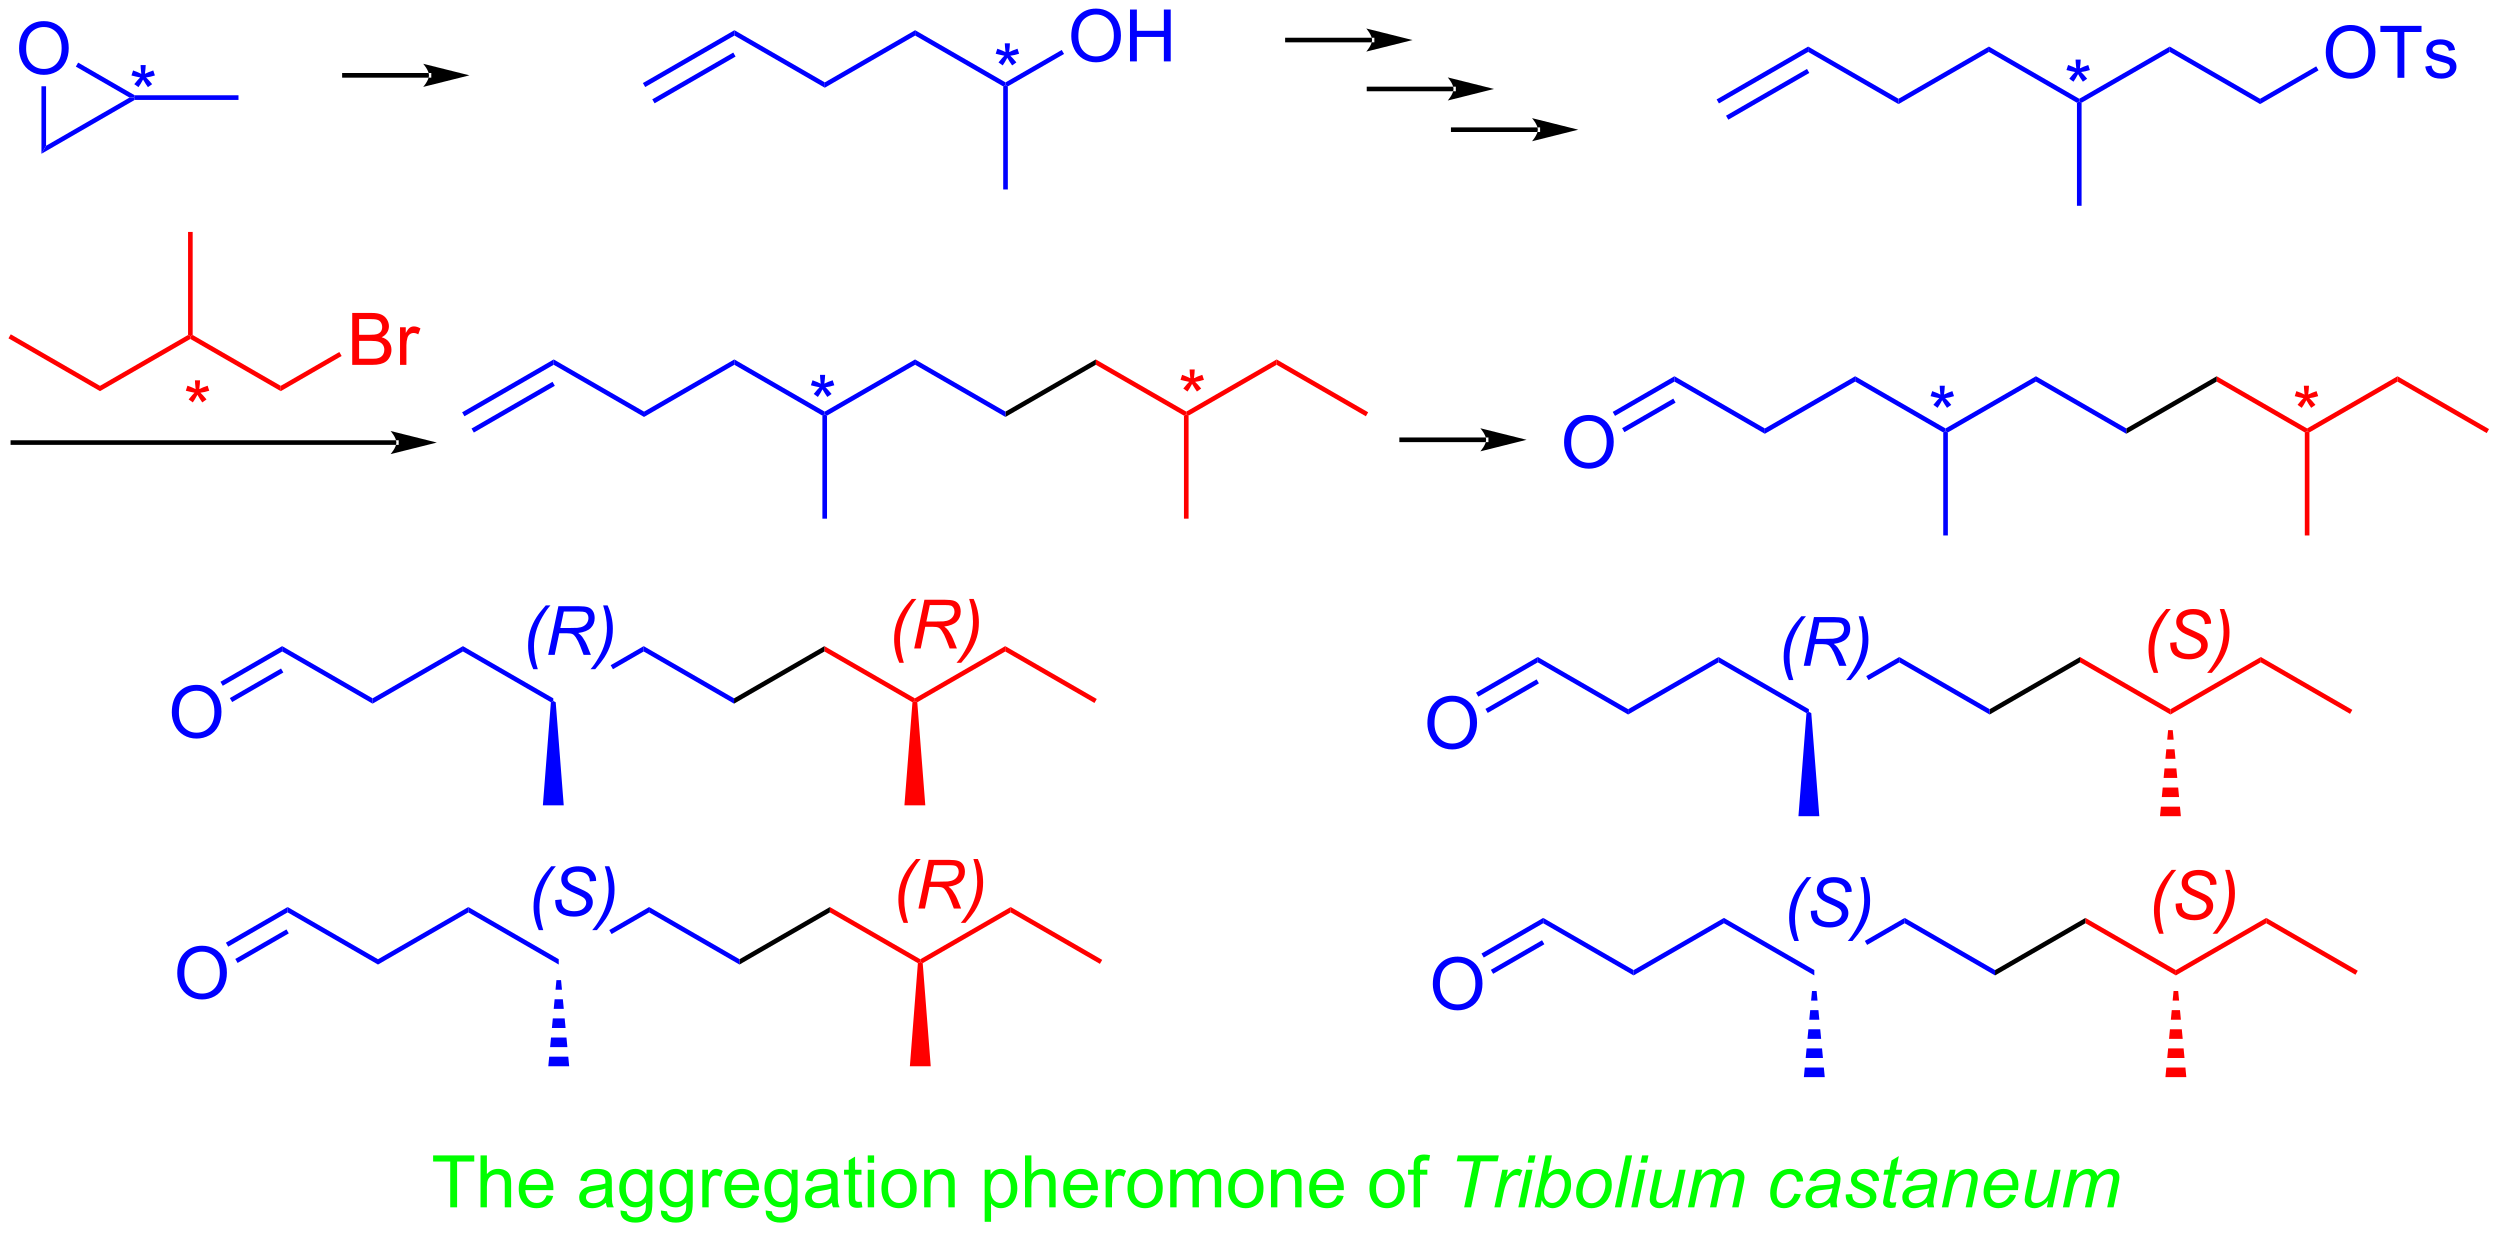 <?xml version="1.0" encoding="UTF-8"?>
<!DOCTYPE svg PUBLIC '-//W3C//DTD SVG 1.0//EN'
          'http://www.w3.org/TR/2001/REC-SVG-20010904/DTD/svg10.dtd'>
<svg stroke-dasharray="none" shape-rendering="auto" xmlns="http://www.w3.org/2000/svg" font-family="'Dialog'" text-rendering="auto" width="378" fill-opacity="1" color-interpolation="auto" color-rendering="auto" preserveAspectRatio="xMidYMid meet" font-size="12px" viewBox="0 0 378 187" fill="black" xmlns:xlink="http://www.w3.org/1999/xlink" stroke="black" image-rendering="auto" stroke-miterlimit="10" stroke-linecap="square" stroke-linejoin="miter" font-style="normal" stroke-width="1" height="187" stroke-dashoffset="0" font-weight="normal" stroke-opacity="1"
><!--Generated by the Batik Graphics2D SVG Generator--><defs id="genericDefs"
  /><g
  ><defs id="defs1"
    ><clipPath clipPathUnits="userSpaceOnUse" id="clipPath1"
      ><path d="M0.633 1.598 L284.023 1.598 L284.023 141.317 L0.633 141.317 L0.633 1.598 Z"
      /></clipPath
      ><clipPath clipPathUnits="userSpaceOnUse" id="clipPath2"
      ><path d="M114.431 73.686 L114.431 209.52 L389.942 209.52 L389.942 73.686 Z"
      /></clipPath
    ></defs
    ><g fill="red" transform="scale(1.333,1.333) translate(-0.633,-1.598) matrix(1.029,0,0,1.029,-117.071,-74.195)" stroke="red"
    ><path d="M213.52 146.716 Q212.947 145.456 212.947 144.126 Q212.947 143.24 213.179 142.476 Q213.411 141.711 213.887 140.964 Q214.202 140.466 214.895 139.675 L215.41 139.675 Q214.983 140.134 214.504 140.967 Q214.026 141.797 213.809 142.6 Q213.594 143.401 213.594 144.209 Q213.594 145.42 214.016 146.716 L213.52 146.716 ZM215.161 145.137 L216.286 139.768 L218.537 139.768 Q219.204 139.768 219.548 139.88 Q219.893 139.99 220.088 140.298 Q220.286 140.605 220.286 141.074 Q220.286 141.731 219.856 142.163 Q219.429 142.595 218.472 142.722 Q218.764 142.939 218.916 143.147 Q219.253 143.62 219.458 144.126 L219.868 145.137 L219.065 145.137 L218.681 144.136 Q218.472 143.594 218.206 143.198 Q218.022 142.925 217.832 142.839 Q217.642 142.751 217.212 142.751 L216.377 142.751 L215.879 145.137 L215.161 145.137 ZM216.499 142.17 L217.49 142.17 Q218.179 142.17 218.389 142.151 Q218.794 142.112 219.053 141.97 Q219.314 141.826 219.456 141.584 Q219.6 141.343 219.6 141.064 Q219.6 140.83 219.492 140.657 Q219.387 140.481 219.214 140.42 Q219.043 140.356 218.63 140.356 L216.88 140.356 L216.499 142.17 ZM221.713 139.675 Q222.291 140.935 222.291 142.261 Q222.291 143.152 222.059 143.913 Q221.827 144.675 221.351 145.427 Q221.031 145.925 220.343 146.716 L219.825 146.716 Q220.253 146.255 220.731 145.422 Q221.212 144.59 221.424 143.791 Q221.639 142.991 221.639 142.178 Q221.639 140.969 221.219 139.675 L221.713 139.675 Z" stroke="none" clip-path="url(#clipPath2)"
    /></g
    ><g fill="blue" transform="matrix(1.371,0,0,1.371,-156.938,-101.058)" stroke="blue"
    ><path d="M173.286 147.516 Q172.713 146.256 172.713 144.925 Q172.713 144.039 172.944 143.275 Q173.176 142.511 173.652 141.763 Q173.967 141.266 174.661 140.475 L175.176 140.475 Q174.749 140.934 174.27 141.766 Q173.792 142.596 173.574 143.399 Q173.359 144.2 173.359 145.008 Q173.359 146.219 173.782 147.516 L173.286 147.516 ZM174.927 145.936 L176.052 140.567 L178.303 140.567 Q178.97 140.567 179.314 140.68 Q179.658 140.789 179.854 141.097 Q180.051 141.405 180.051 141.873 Q180.051 142.53 179.622 142.962 Q179.194 143.394 178.237 143.521 Q178.53 143.739 178.682 143.946 Q179.019 144.42 179.224 144.925 L179.634 145.936 L178.831 145.936 L178.447 144.935 Q178.237 144.393 177.971 143.997 Q177.788 143.724 177.598 143.638 Q177.407 143.551 176.978 143.551 L176.143 143.551 L175.645 145.936 L174.927 145.936 ZM176.265 142.97 L177.256 142.97 Q177.944 142.97 178.154 142.95 Q178.56 142.911 178.818 142.769 Q179.08 142.625 179.221 142.384 Q179.365 142.142 179.365 141.864 Q179.365 141.629 179.258 141.456 Q179.153 141.28 178.98 141.219 Q178.809 141.156 178.396 141.156 L176.646 141.156 L176.265 142.97 ZM181.478 140.475 Q182.057 141.734 182.057 143.06 Q182.057 143.951 181.825 144.713 Q181.593 145.475 181.117 146.226 Q180.797 146.725 180.109 147.516 L179.591 147.516 Q180.018 147.054 180.497 146.221 Q180.978 145.389 181.19 144.591 Q181.405 143.79 181.405 142.977 Q181.405 141.768 180.985 140.475 L181.478 140.475 Z" stroke="none" clip-path="url(#clipPath2)"
    /></g
    ><g fill="red" transform="matrix(1.371,0,0,1.371,-156.938,-101.058)" stroke="red"
    ><path d="M351.99 147.915 Q351.417 146.655 351.417 145.325 Q351.417 144.439 351.649 143.674 Q351.88 142.91 352.356 142.163 Q352.671 141.665 353.365 140.874 L353.88 140.874 Q353.453 141.333 352.974 142.166 Q352.496 142.996 352.278 143.799 Q352.063 144.6 352.063 145.408 Q352.063 146.619 352.486 147.915 L351.99 147.915 ZM353.807 144.6 L354.51 144.534 L354.502 144.719 Q354.502 145.032 354.644 145.291 Q354.788 145.547 355.118 145.689 Q355.447 145.83 355.901 145.83 Q356.546 145.83 356.885 145.549 Q357.225 145.266 357.225 144.902 Q357.225 144.651 357.044 144.441 Q356.861 144.236 356.046 143.884 Q355.411 143.611 355.181 143.464 Q354.817 143.225 354.644 142.947 Q354.473 142.666 354.473 142.307 Q354.473 141.892 354.7 141.56 Q354.927 141.226 355.364 141.05 Q355.804 140.874 356.353 140.874 Q357.007 140.874 357.457 141.094 Q357.908 141.314 358.111 141.68 Q358.316 142.046 358.316 142.38 Q358.316 142.412 358.311 142.49 L357.62 142.544 Q357.62 142.317 357.579 142.19 Q357.505 141.965 357.352 141.812 Q357.198 141.658 356.929 141.565 Q356.661 141.472 356.326 141.472 Q355.74 141.472 355.416 141.736 Q355.167 141.936 355.167 142.271 Q355.167 142.468 355.269 142.625 Q355.372 142.778 355.638 142.93 Q355.828 143.035 356.543 143.35 Q357.122 143.606 357.342 143.752 Q357.635 143.948 357.791 144.224 Q357.95 144.5 357.95 144.851 Q357.95 145.288 357.684 145.657 Q357.418 146.023 356.949 146.226 Q356.48 146.428 355.877 146.428 Q354.964 146.428 354.388 146.03 Q353.812 145.632 353.807 144.6 ZM359.769 140.874 Q360.347 142.134 360.347 143.459 Q360.347 144.351 360.115 145.112 Q359.883 145.874 359.407 146.626 Q359.087 147.124 358.399 147.915 L357.881 147.915 Q358.309 147.454 358.787 146.621 Q359.268 145.789 359.481 144.99 Q359.695 144.19 359.695 143.376 Q359.695 142.168 359.276 140.874 L359.769 140.874 Z" stroke="none" clip-path="url(#clipPath2)"
    /></g
    ><g fill="blue" transform="matrix(1.371,0,0,1.371,-156.938,-101.058)" stroke="blue"
    ><path d="M311.756 148.714 Q311.182 147.455 311.182 146.124 Q311.182 145.238 311.414 144.474 Q311.646 143.709 312.122 142.962 Q312.437 142.464 313.131 141.673 L313.646 141.673 Q313.219 142.132 312.74 142.965 Q312.262 143.795 312.044 144.598 Q311.829 145.399 311.829 146.207 Q311.829 147.418 312.252 148.714 L311.756 148.714 ZM313.397 147.135 L314.522 141.766 L316.773 141.766 Q317.44 141.766 317.784 141.878 Q318.128 141.988 318.324 142.296 Q318.521 142.603 318.521 143.072 Q318.521 143.729 318.092 144.161 Q317.664 144.593 316.707 144.72 Q317 144.938 317.152 145.145 Q317.488 145.619 317.694 146.124 L318.104 147.135 L317.3 147.135 L316.917 146.134 Q316.707 145.592 316.441 145.196 Q316.258 144.923 316.068 144.837 Q315.877 144.75 315.447 144.75 L314.613 144.75 L314.115 147.135 L313.397 147.135 ZM314.735 144.168 L315.726 144.168 Q316.414 144.168 316.624 144.149 Q317.029 144.11 317.288 143.968 Q317.55 143.824 317.691 143.583 Q317.835 143.341 317.835 143.062 Q317.835 142.828 317.728 142.655 Q317.623 142.479 317.45 142.418 Q317.279 142.355 316.866 142.355 L315.115 142.355 L314.735 144.168 ZM319.948 141.673 Q320.527 142.933 320.527 144.259 Q320.527 145.15 320.295 145.912 Q320.063 146.673 319.587 147.425 Q319.267 147.923 318.579 148.714 L318.061 148.714 Q318.488 148.253 318.967 147.42 Q319.448 146.588 319.66 145.79 Q319.875 144.989 319.875 144.176 Q319.875 142.967 319.455 141.673 L319.948 141.673 Z" stroke="none" clip-path="url(#clipPath2)"
    /></g
    ><g fill="red" transform="matrix(1.371,0,0,1.371,-156.938,-101.058)" stroke="red"
    ><path d="M214.12 175.489 Q213.546 174.229 213.546 172.899 Q213.546 172.013 213.778 171.249 Q214.01 170.484 214.486 169.737 Q214.801 169.239 215.494 168.448 L216.009 168.448 Q215.582 168.907 215.104 169.74 Q214.625 170.57 214.408 171.373 Q214.193 172.174 214.193 172.982 Q214.193 174.193 214.615 175.489 L214.12 175.489 ZM215.76 173.91 L216.886 168.541 L219.137 168.541 Q219.803 168.541 220.148 168.653 Q220.492 168.763 220.687 169.071 Q220.885 169.378 220.885 169.847 Q220.885 170.504 220.455 170.936 Q220.028 171.368 219.071 171.495 Q219.364 171.712 219.515 171.92 Q219.852 172.393 220.057 172.899 L220.468 173.91 L219.664 173.91 L219.281 172.909 Q219.071 172.367 218.805 171.971 Q218.622 171.698 218.431 171.612 Q218.241 171.524 217.811 171.524 L216.976 171.524 L216.478 173.91 L215.76 173.91 ZM217.098 170.943 L218.089 170.943 Q218.778 170.943 218.988 170.924 Q219.393 170.885 219.652 170.743 Q219.913 170.599 220.055 170.357 Q220.199 170.116 220.199 169.837 Q220.199 169.603 220.091 169.43 Q219.987 169.254 219.813 169.193 Q219.642 169.129 219.23 169.129 L217.479 169.129 L217.098 170.943 ZM222.312 168.448 Q222.891 169.708 222.891 171.034 Q222.891 171.925 222.659 172.686 Q222.427 173.448 221.951 174.2 Q221.631 174.698 220.942 175.489 L220.425 175.489 Q220.852 175.028 221.331 174.195 Q221.811 173.363 222.024 172.564 Q222.239 171.764 222.239 170.951 Q222.239 169.742 221.819 168.448 L222.312 168.448 Z" stroke="none" clip-path="url(#clipPath2)"
    /></g
    ><g fill="blue" transform="matrix(1.371,0,0,1.371,-156.938,-101.058)" stroke="blue"
    ><path d="M173.886 176.288 Q173.312 175.029 173.312 173.698 Q173.312 172.812 173.544 172.048 Q173.776 171.284 174.252 170.536 Q174.567 170.038 175.26 169.248 L175.775 169.248 Q175.348 169.707 174.869 170.539 Q174.391 171.369 174.174 172.172 Q173.959 172.973 173.959 173.781 Q173.959 174.992 174.381 176.288 L173.886 176.288 ZM175.702 172.973 L176.405 172.907 L176.398 173.093 Q176.398 173.405 176.539 173.664 Q176.683 173.92 177.013 174.062 Q177.343 174.203 177.797 174.203 Q178.441 174.203 178.781 173.923 Q179.12 173.64 179.12 173.276 Q179.12 173.024 178.939 172.814 Q178.756 172.609 177.941 172.258 Q177.306 171.984 177.077 171.838 Q176.713 171.599 176.539 171.32 Q176.369 171.04 176.369 170.681 Q176.369 170.266 176.596 169.934 Q176.823 169.599 177.26 169.423 Q177.699 169.248 178.248 169.248 Q178.903 169.248 179.352 169.467 Q179.804 169.687 180.006 170.053 Q180.211 170.419 180.211 170.754 Q180.211 170.786 180.206 170.864 L179.516 170.917 Q179.516 170.69 179.474 170.563 Q179.401 170.339 179.247 170.185 Q179.093 170.031 178.825 169.938 Q178.556 169.846 178.221 169.846 Q177.636 169.846 177.311 170.109 Q177.062 170.31 177.062 170.644 Q177.062 170.842 177.164 170.998 Q177.267 171.152 177.533 171.303 Q177.724 171.408 178.439 171.723 Q179.017 171.979 179.237 172.126 Q179.53 172.321 179.686 172.597 Q179.845 172.873 179.845 173.225 Q179.845 173.661 179.579 174.03 Q179.313 174.396 178.844 174.599 Q178.375 174.802 177.772 174.802 Q176.859 174.802 176.283 174.404 Q175.707 174.006 175.702 172.973 ZM181.664 169.248 Q182.243 170.507 182.243 171.833 Q182.243 172.724 182.011 173.486 Q181.779 174.248 181.303 174.999 Q180.983 175.498 180.294 176.288 L179.777 176.288 Q180.204 175.827 180.683 174.994 Q181.163 174.162 181.376 173.364 Q181.591 172.563 181.591 171.75 Q181.591 170.541 181.171 169.248 L181.664 169.248 Z" stroke="none" clip-path="url(#clipPath2)"
    /></g
    ><g fill="red" transform="matrix(1.371,0,0,1.371,-156.938,-101.058)" stroke="red"
    ><path d="M352.59 176.688 Q352.016 175.428 352.016 174.098 Q352.016 173.212 352.248 172.447 Q352.48 171.683 352.956 170.936 Q353.271 170.438 353.964 169.647 L354.479 169.647 Q354.052 170.106 353.574 170.939 Q353.095 171.769 352.878 172.572 Q352.663 173.373 352.663 174.181 Q352.663 175.392 353.085 176.688 L352.59 176.688 ZM354.406 173.373 L355.109 173.307 L355.102 173.492 Q355.102 173.805 355.244 174.064 Q355.388 174.32 355.717 174.462 Q356.047 174.603 356.501 174.603 Q357.145 174.603 357.485 174.322 Q357.824 174.039 357.824 173.675 Q357.824 173.424 357.644 173.214 Q357.46 173.009 356.645 172.657 Q356.01 172.384 355.781 172.237 Q355.417 171.998 355.244 171.72 Q355.073 171.439 355.073 171.08 Q355.073 170.665 355.3 170.333 Q355.527 169.999 355.964 169.823 Q356.403 169.647 356.953 169.647 Q357.607 169.647 358.056 169.867 Q358.508 170.087 358.71 170.453 Q358.916 170.819 358.916 171.153 Q358.916 171.185 358.911 171.263 L358.22 171.317 Q358.22 171.09 358.178 170.963 Q358.105 170.738 357.951 170.585 Q357.797 170.431 357.529 170.338 Q357.26 170.245 356.926 170.245 Q356.34 170.245 356.015 170.509 Q355.766 170.709 355.766 171.044 Q355.766 171.241 355.869 171.398 Q355.971 171.551 356.237 171.703 Q356.428 171.808 357.143 172.123 Q357.722 172.379 357.941 172.525 Q358.234 172.721 358.391 172.997 Q358.549 173.273 358.549 173.624 Q358.549 174.061 358.283 174.43 Q358.017 174.796 357.548 174.999 Q357.079 175.201 356.476 175.201 Q355.563 175.201 354.987 174.803 Q354.411 174.405 354.406 173.373 ZM360.368 169.647 Q360.947 170.907 360.947 172.232 Q360.947 173.124 360.715 173.885 Q360.483 174.647 360.007 175.399 Q359.687 175.897 358.998 176.688 L358.481 176.688 Q358.908 176.227 359.387 175.394 Q359.868 174.562 360.08 173.763 Q360.295 172.963 360.295 172.149 Q360.295 170.941 359.875 169.647 L360.368 169.647 Z" stroke="none" clip-path="url(#clipPath2)"
    /></g
    ><g fill="blue" transform="matrix(1.371,0,0,1.371,-156.938,-101.058)" stroke="blue"
    ><path d="M312.356 177.487 Q311.782 176.227 311.782 174.897 Q311.782 174.011 312.014 173.247 Q312.246 172.482 312.722 171.735 Q313.037 171.237 313.73 170.446 L314.245 170.446 Q313.818 170.905 313.339 171.738 Q312.861 172.568 312.644 173.371 Q312.429 174.172 312.429 174.98 Q312.429 176.191 312.851 177.487 L312.356 177.487 ZM314.172 174.172 L314.875 174.106 L314.868 174.292 Q314.868 174.604 315.009 174.863 Q315.153 175.119 315.483 175.261 Q315.812 175.402 316.267 175.402 Q316.911 175.402 317.25 175.122 Q317.59 174.838 317.59 174.475 Q317.59 174.223 317.409 174.013 Q317.226 173.808 316.411 173.457 Q315.776 173.183 315.546 173.037 Q315.183 172.797 315.009 172.519 Q314.838 172.238 314.838 171.879 Q314.838 171.464 315.065 171.132 Q315.293 170.798 315.729 170.622 Q316.169 170.446 316.718 170.446 Q317.373 170.446 317.822 170.666 Q318.274 170.886 318.476 171.252 Q318.681 171.618 318.681 171.953 Q318.681 171.984 318.676 172.062 L317.985 172.116 Q317.985 171.889 317.944 171.762 Q317.871 171.538 317.717 171.384 Q317.563 171.23 317.295 171.137 Q317.026 171.044 316.691 171.044 Q316.106 171.044 315.781 171.308 Q315.532 171.508 315.532 171.843 Q315.532 172.041 315.634 172.197 Q315.737 172.351 316.003 172.502 Q316.193 172.607 316.909 172.922 Q317.487 173.178 317.707 173.325 Q318 173.52 318.156 173.796 Q318.315 174.072 318.315 174.423 Q318.315 174.86 318.049 175.229 Q317.783 175.595 317.314 175.798 Q316.845 176 316.242 176 Q315.329 176 314.753 175.602 Q314.177 175.205 314.172 174.172 ZM320.134 170.446 Q320.712 171.706 320.712 173.032 Q320.712 173.923 320.481 174.685 Q320.249 175.446 319.772 176.198 Q319.453 176.696 318.764 177.487 L318.247 177.487 Q318.674 177.026 319.152 176.193 Q319.633 175.361 319.846 174.562 Q320.061 173.762 320.061 172.949 Q320.061 171.74 319.641 170.446 L320.134 170.446 Z" stroke="none" clip-path="url(#clipPath2)"
    /></g
    ><g fill="red" transform="matrix(1.371,0,0,1.371,-156.938,-101.058)" stroke="red"
    ><path d="M135.719 110.654 L135.464 110.801 L135.209 110.654 L135.209 99.292 L135.719 99.292 Z" stroke="none" clip-path="url(#clipPath2)"
    /></g
    ><g fill="red" transform="matrix(1.371,0,0,1.371,-156.938,-101.058)" stroke="red"
    ><path d="M145.431 116.85 L145.431 116.261 L151.892 112.53 L152.147 112.972 Z" stroke="none" clip-path="url(#clipPath2)"
    /></g
    ><g fill="red" transform="matrix(1.371,0,0,1.371,-156.938,-101.058)" stroke="red"
    ><path d="M153.315 113.951 L153.315 108.224 L155.464 108.224 Q156.12 108.224 156.516 108.399 Q156.914 108.571 157.138 108.933 Q157.362 109.295 157.362 109.688 Q157.362 110.055 157.162 110.381 Q156.964 110.704 156.563 110.904 Q157.081 111.055 157.359 111.422 Q157.641 111.789 157.641 112.289 Q157.641 112.693 157.469 113.039 Q157.3 113.383 157.05 113.571 Q156.8 113.758 156.422 113.855 Q156.047 113.951 155.5 113.951 L153.315 113.951 ZM154.073 110.631 L155.313 110.631 Q155.815 110.631 156.034 110.563 Q156.323 110.477 156.469 110.279 Q156.617 110.079 156.617 109.779 Q156.617 109.493 156.479 109.276 Q156.344 109.06 156.089 108.98 Q155.836 108.899 155.219 108.899 L154.073 108.899 L154.073 110.631 ZM154.073 113.274 L155.5 113.274 Q155.867 113.274 156.016 113.248 Q156.276 113.201 156.451 113.091 Q156.628 112.982 156.74 112.774 Q156.854 112.563 156.854 112.289 Q156.854 111.969 156.69 111.735 Q156.526 111.498 156.234 111.401 Q155.945 111.305 155.399 111.305 L154.073 111.305 L154.073 113.274 ZM158.586 113.951 L158.586 109.802 L159.219 109.802 L159.219 110.43 Q159.461 109.99 159.664 109.849 Q159.87 109.709 160.117 109.709 Q160.471 109.709 160.839 109.935 L160.596 110.586 Q160.339 110.435 160.081 110.435 Q159.852 110.435 159.667 110.573 Q159.484 110.711 159.406 110.959 Q159.289 111.334 159.289 111.779 L159.289 113.951 L158.586 113.951 Z" stroke="none" clip-path="url(#clipPath2)"
    /></g
    ><g fill="red" transform="matrix(1.371,0,0,1.371,-156.938,-101.058)" stroke="red"
    ><path d="M135.464 111.096 L135.464 110.801 L135.719 110.654 L145.431 116.261 L145.431 116.85 Z" stroke="none" clip-path="url(#clipPath2)"
    /></g
    ><g fill="red" transform="matrix(1.371,0,0,1.371,-156.938,-101.058)" stroke="red"
    ><path d="M125.497 116.85 L125.497 116.261 L135.209 110.654 L135.464 110.801 L135.464 111.096 Z" stroke="none" clip-path="url(#clipPath2)"
    /></g
    ><g fill="red" transform="matrix(1.371,0,0,1.371,-156.938,-101.058)" stroke="red"
    ><path d="M115.403 111.022 L115.658 110.58 L125.497 116.261 L125.497 116.85 Z" stroke="none" clip-path="url(#clipPath2)"
    /></g
    ><g fill="blue" transform="matrix(1.371,0,0,1.371,-156.938,-101.058)" stroke="blue"
    ><path d="M116.572 79.08 Q116.572 77.653 117.338 76.848 Q118.103 76.041 119.314 76.041 Q120.106 76.041 120.741 76.421 Q121.379 76.799 121.713 77.476 Q122.049 78.153 122.049 79.012 Q122.049 79.885 121.697 80.572 Q121.345 81.26 120.7 81.614 Q120.056 81.968 119.309 81.968 Q118.502 81.968 117.864 81.577 Q117.228 81.184 116.9 80.51 Q116.572 79.832 116.572 79.08 ZM117.353 79.09 Q117.353 80.127 117.908 80.723 Q118.465 81.317 119.306 81.317 Q120.16 81.317 120.713 80.715 Q121.267 80.114 121.267 79.01 Q121.267 78.309 121.03 77.788 Q120.793 77.267 120.338 76.981 Q119.884 76.692 119.317 76.692 Q118.512 76.692 117.931 77.247 Q117.353 77.799 117.353 79.09 Z" stroke="none" clip-path="url(#clipPath2)"
    /></g
    ><g fill="blue" transform="matrix(1.371,0,0,1.371,-156.938,-101.058)" stroke="blue"
    ><path d="M119.04 83.225 L119.55 83.225 L119.55 89.786 L119.04 90.67 Z" stroke="none" clip-path="url(#clipPath2)"
    /></g
    ><g fill="blue" transform="matrix(1.371,0,0,1.371,-156.938,-101.058)" stroke="blue"
    ><path d="M119.04 90.67 L119.55 89.786 L128.752 84.474 L129.262 84.474 L129.33 84.729 Z" stroke="none" clip-path="url(#clipPath2)"
    /></g
    ><g fill="blue" transform="matrix(1.371,0,0,1.371,-156.938,-101.058)" stroke="blue"
    ><path d="M129.33 84.219 L129.262 84.474 L128.752 84.474 L122.834 81.057 L123.089 80.615 Z" stroke="none" clip-path="url(#clipPath2)"
    /></g
    ><g fill="blue" transform="matrix(1.371,0,0,1.371,-156.938,-101.058)" stroke="blue"
    ><path d="M129.33 84.729 L129.262 84.474 L129.33 84.219 L140.771 84.219 L140.771 84.729 Z" stroke="none" clip-path="url(#clipPath2)"
    /></g
    ><g transform="matrix(1.371,0,0,1.371,-156.938,-101.058)"
    ><path d="M161.779 82.275 L161.779 82.275 L152.456 82.275 L152.201 82.275 L152.201 81.765 L152.456 81.765 L161.779 81.765 L162.034 81.765 L162.034 82.275 ZM166.243 82.02 L161.141 80.744 C161.141 80.744 161.779 81.462 161.779 82.02 C161.779 82.578 161.141 83.296 161.141 83.296 Z" stroke="none" clip-path="url(#clipPath2)"
    /></g
    ><g transform="matrix(1.371,0,0,1.371,-156.938,-101.058)"
    ><path d="M265.785 78.383 L265.785 78.383 L256.454 78.383 L256.199 78.383 L256.199 77.873 L256.454 77.873 L265.785 77.873 L266.04 77.873 L266.04 78.383 ZM270.25 78.128 L265.147 76.852 C265.147 76.852 265.785 77.57 265.785 78.128 C265.785 78.686 265.147 79.403 265.147 79.403 Z" stroke="none" clip-path="url(#clipPath2)"
    /></g
    ><g transform="matrix(1.371,0,0,1.371,-156.938,-101.058)"
    ><path d="M274.769 83.778 L274.769 83.778 L265.454 83.778 L265.199 83.778 L265.199 83.267 L265.454 83.267 L274.769 83.267 L275.024 83.267 L275.024 83.778 ZM279.233 83.522 L274.131 82.247 C274.131 82.247 274.769 82.964 274.769 83.522 C274.769 84.081 274.131 84.798 274.131 84.798 Z" stroke="none" clip-path="url(#clipPath2)"
    /></g
    ><g fill="lime" transform="matrix(1.371,0,0,1.371,-156.938,-101.058)" stroke="lime"
    ><path d="M164.123 206.863 L164.123 201.811 L162.235 201.811 L162.235 201.136 L166.774 201.136 L166.774 201.811 L164.88 201.811 L164.88 206.863 L164.123 206.863 ZM167.463 206.863 L167.463 201.136 L168.166 201.136 L168.166 203.191 Q168.658 202.62 169.408 202.62 Q169.869 202.62 170.207 202.803 Q170.548 202.982 170.694 203.303 Q170.84 203.623 170.84 204.232 L170.84 206.863 L170.137 206.863 L170.137 204.232 Q170.137 203.707 169.908 203.467 Q169.681 203.225 169.262 203.225 Q168.949 203.225 168.673 203.389 Q168.4 203.55 168.283 203.829 Q168.166 204.105 168.166 204.592 L168.166 206.863 L167.463 206.863 ZM174.75 205.527 L175.477 205.615 Q175.305 206.253 174.839 206.605 Q174.375 206.957 173.654 206.957 Q172.742 206.957 172.209 206.397 Q171.677 205.834 171.677 204.824 Q171.677 203.777 172.216 203.199 Q172.755 202.62 173.615 202.62 Q174.446 202.62 174.972 203.188 Q175.5 203.753 175.5 204.779 Q175.5 204.842 175.498 204.967 L172.404 204.967 Q172.443 205.652 172.789 206.016 Q173.138 206.378 173.656 206.378 Q174.044 206.378 174.318 206.175 Q174.591 205.972 174.75 205.527 ZM172.443 204.389 L174.758 204.389 Q174.711 203.865 174.492 203.605 Q174.156 203.199 173.623 203.199 Q173.138 203.199 172.808 203.524 Q172.477 203.847 172.443 204.389 ZM181.289 206.35 Q180.899 206.683 180.537 206.821 Q180.177 206.957 179.763 206.957 Q179.078 206.957 178.711 206.623 Q178.344 206.287 178.344 205.769 Q178.344 205.464 178.482 205.212 Q178.623 204.959 178.847 204.808 Q179.071 204.654 179.352 204.576 Q179.56 204.522 179.977 204.472 Q180.828 204.37 181.232 204.23 Q181.235 204.084 181.235 204.045 Q181.235 203.615 181.037 203.441 Q180.766 203.201 180.235 203.201 Q179.74 203.201 179.503 203.376 Q179.266 203.55 179.154 203.99 L178.466 203.897 Q178.56 203.457 178.774 203.186 Q178.99 202.912 179.396 202.766 Q179.802 202.62 180.336 202.62 Q180.867 202.62 181.198 202.745 Q181.531 202.87 181.688 203.061 Q181.844 203.248 181.906 203.537 Q181.943 203.717 181.943 204.186 L181.943 205.123 Q181.943 206.105 181.987 206.365 Q182.031 206.623 182.164 206.863 L181.43 206.863 Q181.321 206.644 181.289 206.35 ZM181.232 204.779 Q180.849 204.936 180.084 205.045 Q179.649 205.107 179.469 205.186 Q179.289 205.264 179.19 205.415 Q179.094 205.566 179.094 205.748 Q179.094 206.029 179.308 206.217 Q179.521 206.404 179.93 206.404 Q180.336 206.404 180.651 206.227 Q180.969 206.05 181.117 205.74 Q181.232 205.503 181.232 205.037 L181.232 204.779 ZM182.903 207.207 L183.588 207.308 Q183.629 207.626 183.824 207.769 Q184.088 207.964 184.541 207.964 Q185.028 207.964 185.293 207.769 Q185.559 207.574 185.653 207.222 Q185.707 207.008 185.705 206.318 Q185.244 206.863 184.556 206.863 Q183.699 206.863 183.231 206.245 Q182.762 205.628 182.762 204.764 Q182.762 204.17 182.976 203.67 Q183.192 203.167 183.601 202.894 Q184.009 202.62 184.559 202.62 Q185.293 202.62 185.77 203.214 L185.77 202.714 L186.418 202.714 L186.418 206.3 Q186.418 207.269 186.22 207.673 Q186.025 208.079 185.595 208.313 Q185.168 208.548 184.543 208.548 Q183.801 208.548 183.343 208.212 Q182.887 207.878 182.903 207.207 ZM183.486 204.714 Q183.486 205.529 183.809 205.904 Q184.134 206.279 184.621 206.279 Q185.106 206.279 185.434 205.907 Q185.762 205.535 185.762 204.738 Q185.762 203.975 185.423 203.589 Q185.088 203.201 184.611 203.201 Q184.142 203.201 183.814 203.584 Q183.486 203.964 183.486 204.714 ZM187.352 207.207 L188.037 207.308 Q188.078 207.626 188.274 207.769 Q188.537 207.964 188.99 207.964 Q189.477 207.964 189.742 207.769 Q190.008 207.574 190.102 207.222 Q190.156 207.008 190.154 206.318 Q189.693 206.863 189.005 206.863 Q188.149 206.863 187.68 206.245 Q187.211 205.628 187.211 204.764 Q187.211 204.17 187.425 203.67 Q187.641 203.167 188.05 202.894 Q188.459 202.62 189.008 202.62 Q189.742 202.62 190.219 203.214 L190.219 202.714 L190.867 202.714 L190.867 206.3 Q190.867 207.269 190.669 207.673 Q190.474 208.079 190.044 208.313 Q189.617 208.548 188.992 208.548 Q188.25 208.548 187.792 208.212 Q187.336 207.878 187.352 207.207 ZM187.935 204.714 Q187.935 205.529 188.258 205.904 Q188.584 206.279 189.071 206.279 Q189.555 206.279 189.883 205.907 Q190.211 205.535 190.211 204.738 Q190.211 203.975 189.873 203.589 Q189.537 203.201 189.06 203.201 Q188.591 203.201 188.263 203.584 Q187.935 203.964 187.935 204.714 ZM191.923 206.863 L191.923 202.714 L192.556 202.714 L192.556 203.342 Q192.798 202.902 193.001 202.761 Q193.207 202.62 193.455 202.62 Q193.809 202.62 194.176 202.847 L193.934 203.498 Q193.676 203.347 193.418 203.347 Q193.189 203.347 193.004 203.485 Q192.822 203.623 192.744 203.87 Q192.626 204.245 192.626 204.691 L192.626 206.863 L191.923 206.863 ZM197.434 205.527 L198.16 205.615 Q197.988 206.253 197.522 206.605 Q197.059 206.957 196.338 206.957 Q195.426 206.957 194.892 206.397 Q194.361 205.834 194.361 204.824 Q194.361 203.777 194.9 203.199 Q195.439 202.62 196.298 202.62 Q197.129 202.62 197.655 203.188 Q198.184 203.753 198.184 204.779 Q198.184 204.842 198.181 204.967 L195.088 204.967 Q195.126 205.652 195.473 206.016 Q195.822 206.378 196.34 206.378 Q196.728 206.378 197.001 206.175 Q197.275 205.972 197.434 205.527 ZM195.126 204.389 L197.442 204.389 Q197.395 203.865 197.176 203.605 Q196.84 203.199 196.306 203.199 Q195.822 203.199 195.491 203.524 Q195.16 203.847 195.126 204.389 ZM198.914 207.207 L199.599 207.308 Q199.641 207.626 199.836 207.769 Q200.099 207.964 200.552 207.964 Q201.039 207.964 201.305 207.769 Q201.571 207.574 201.664 207.222 Q201.719 207.008 201.716 206.318 Q201.255 206.863 200.568 206.863 Q199.711 206.863 199.242 206.245 Q198.774 205.628 198.774 204.764 Q198.774 204.17 198.987 203.67 Q199.203 203.167 199.612 202.894 Q200.021 202.62 200.571 202.62 Q201.305 202.62 201.781 203.214 L201.781 202.714 L202.43 202.714 L202.43 206.3 Q202.43 207.269 202.232 207.673 Q202.037 208.079 201.607 208.313 Q201.18 208.548 200.555 208.548 Q199.813 208.548 199.354 208.212 Q198.899 207.878 198.914 207.207 ZM199.498 204.714 Q199.498 205.529 199.821 205.904 Q200.146 206.279 200.633 206.279 Q201.117 206.279 201.446 205.907 Q201.774 205.535 201.774 204.738 Q201.774 203.975 201.435 203.589 Q201.099 203.201 200.623 203.201 Q200.154 203.201 199.826 203.584 Q199.498 203.964 199.498 204.714 ZM206.199 206.35 Q205.809 206.683 205.447 206.821 Q205.088 206.957 204.673 206.957 Q203.988 206.957 203.621 206.623 Q203.254 206.287 203.254 205.769 Q203.254 205.464 203.392 205.212 Q203.533 204.959 203.757 204.808 Q203.981 204.654 204.262 204.576 Q204.47 204.522 204.887 204.472 Q205.738 204.37 206.142 204.23 Q206.145 204.084 206.145 204.045 Q206.145 203.615 205.947 203.441 Q205.676 203.201 205.145 203.201 Q204.65 203.201 204.413 203.376 Q204.176 203.55 204.064 203.99 L203.376 203.897 Q203.47 203.457 203.684 203.186 Q203.9 202.912 204.306 202.766 Q204.713 202.62 205.246 202.62 Q205.778 202.62 206.108 202.745 Q206.442 202.87 206.598 203.061 Q206.754 203.248 206.817 203.537 Q206.853 203.717 206.853 204.186 L206.853 205.123 Q206.853 206.105 206.897 206.365 Q206.942 206.623 207.074 206.863 L206.34 206.863 Q206.231 206.644 206.199 206.35 ZM206.142 204.779 Q205.759 204.936 204.994 205.045 Q204.559 205.107 204.379 205.186 Q204.199 205.264 204.101 205.415 Q204.004 205.566 204.004 205.748 Q204.004 206.029 204.218 206.217 Q204.431 206.404 204.84 206.404 Q205.246 206.404 205.561 206.227 Q205.879 206.05 206.028 205.74 Q206.142 205.503 206.142 205.037 L206.142 204.779 ZM209.477 206.232 L209.578 206.855 Q209.281 206.917 209.047 206.917 Q208.664 206.917 208.453 206.798 Q208.242 206.675 208.156 206.477 Q208.071 206.279 208.071 205.647 L208.071 203.261 L207.555 203.261 L207.555 202.714 L208.071 202.714 L208.071 201.686 L208.771 201.264 L208.771 202.714 L209.477 202.714 L209.477 203.261 L208.771 203.261 L208.771 205.686 Q208.771 205.988 208.808 206.074 Q208.844 206.16 208.927 206.212 Q209.013 206.261 209.169 206.261 Q209.287 206.261 209.477 206.232 ZM210.168 201.943 L210.168 201.136 L210.871 201.136 L210.871 201.943 L210.168 201.943 ZM210.168 206.863 L210.168 202.714 L210.871 202.714 L210.871 206.863 L210.168 206.863 ZM211.68 204.787 Q211.68 203.636 212.321 203.082 Q212.857 202.62 213.625 202.62 Q214.482 202.62 215.024 203.18 Q215.568 203.74 215.568 204.73 Q215.568 205.529 215.326 205.99 Q215.086 206.449 214.628 206.704 Q214.169 206.957 213.625 206.957 Q212.755 206.957 212.216 206.399 Q211.68 205.839 211.68 204.787 ZM212.404 204.787 Q212.404 205.584 212.75 205.982 Q213.099 206.378 213.625 206.378 Q214.149 206.378 214.495 205.98 Q214.844 205.582 214.844 204.764 Q214.844 203.995 214.495 203.6 Q214.146 203.201 213.625 203.201 Q213.099 203.201 212.75 203.597 Q212.404 203.99 212.404 204.787 ZM216.392 206.863 L216.392 202.714 L217.025 202.714 L217.025 203.303 Q217.481 202.62 218.345 202.62 Q218.72 202.62 219.033 202.756 Q219.348 202.889 219.504 203.107 Q219.66 203.326 219.723 203.628 Q219.762 203.824 219.762 204.311 L219.762 206.863 L219.059 206.863 L219.059 204.339 Q219.059 203.91 218.976 203.696 Q218.895 203.482 218.686 203.357 Q218.478 203.23 218.197 203.23 Q217.746 203.23 217.421 203.516 Q217.095 203.8 217.095 204.597 L217.095 206.863 L216.392 206.863 ZM223.064 208.454 L223.064 202.714 L223.705 202.714 L223.705 203.253 Q223.931 202.936 224.215 202.779 Q224.501 202.62 224.908 202.62 Q225.439 202.62 225.845 202.894 Q226.251 203.167 226.457 203.665 Q226.666 204.162 226.666 204.756 Q226.666 205.394 226.436 205.904 Q226.207 206.412 225.772 206.686 Q225.338 206.957 224.856 206.957 Q224.504 206.957 224.226 206.808 Q223.947 206.66 223.767 206.433 L223.767 208.454 L223.064 208.454 ZM223.699 204.811 Q223.699 205.613 224.022 205.995 Q224.348 206.378 224.809 206.378 Q225.278 206.378 225.611 205.982 Q225.947 205.584 225.947 204.753 Q225.947 203.959 225.619 203.566 Q225.293 203.17 224.84 203.17 Q224.392 203.17 224.046 203.592 Q223.699 204.011 223.699 204.811 ZM227.513 206.863 L227.513 201.136 L228.216 201.136 L228.216 203.191 Q228.709 202.62 229.459 202.62 Q229.919 202.62 230.258 202.803 Q230.599 202.982 230.745 203.303 Q230.891 203.623 230.891 204.232 L230.891 206.863 L230.188 206.863 L230.188 204.232 Q230.188 203.707 229.959 203.467 Q229.732 203.225 229.313 203.225 Q229 203.225 228.724 203.389 Q228.451 203.55 228.334 203.829 Q228.216 204.105 228.216 204.592 L228.216 206.863 L227.513 206.863 ZM234.801 205.527 L235.528 205.615 Q235.356 206.253 234.89 206.605 Q234.426 206.957 233.705 206.957 Q232.793 206.957 232.259 206.397 Q231.728 205.834 231.728 204.824 Q231.728 203.777 232.267 203.199 Q232.806 202.62 233.666 202.62 Q234.496 202.62 235.022 203.188 Q235.551 203.753 235.551 204.779 Q235.551 204.842 235.548 204.967 L232.455 204.967 Q232.494 205.652 232.84 206.016 Q233.189 206.378 233.707 206.378 Q234.095 206.378 234.369 206.175 Q234.642 205.972 234.801 205.527 ZM232.494 204.389 L234.809 204.389 Q234.762 203.865 234.543 203.605 Q234.207 203.199 233.673 203.199 Q233.189 203.199 232.858 203.524 Q232.528 203.847 232.494 204.389 ZM236.404 206.863 L236.404 202.714 L237.037 202.714 L237.037 203.342 Q237.279 202.902 237.482 202.761 Q237.688 202.62 237.935 202.62 Q238.289 202.62 238.656 202.847 L238.414 203.498 Q238.156 203.347 237.899 203.347 Q237.669 203.347 237.485 203.485 Q237.302 203.623 237.224 203.87 Q237.107 204.245 237.107 204.691 L237.107 206.863 L236.404 206.863 ZM238.813 204.787 Q238.813 203.636 239.453 203.082 Q239.99 202.62 240.758 202.62 Q241.615 202.62 242.156 203.18 Q242.701 203.74 242.701 204.73 Q242.701 205.529 242.459 205.99 Q242.219 206.449 241.761 206.704 Q241.302 206.957 240.758 206.957 Q239.888 206.957 239.349 206.399 Q238.813 205.839 238.813 204.787 ZM239.537 204.787 Q239.537 205.584 239.883 205.982 Q240.232 206.378 240.758 206.378 Q241.281 206.378 241.628 205.98 Q241.977 205.582 241.977 204.764 Q241.977 203.995 241.628 203.6 Q241.279 203.201 240.758 203.201 Q240.232 203.201 239.883 203.597 Q239.537 203.99 239.537 204.787 ZM243.525 206.863 L243.525 202.714 L244.153 202.714 L244.153 203.295 Q244.348 202.99 244.671 202.805 Q244.996 202.62 245.41 202.62 Q245.871 202.62 246.166 202.813 Q246.463 203.003 246.582 203.347 Q247.074 202.62 247.863 202.62 Q248.481 202.62 248.811 202.962 Q249.145 203.303 249.145 204.014 L249.145 206.863 L248.447 206.863 L248.447 204.248 Q248.447 203.826 248.376 203.641 Q248.309 203.457 248.129 203.345 Q247.949 203.23 247.707 203.23 Q247.27 203.23 246.981 203.522 Q246.692 203.811 246.692 204.451 L246.692 206.863 L245.988 206.863 L245.988 204.167 Q245.988 203.699 245.817 203.464 Q245.645 203.23 245.254 203.23 Q244.957 203.23 244.705 203.386 Q244.455 203.542 244.34 203.845 Q244.228 204.144 244.228 204.709 L244.228 206.863 L243.525 206.863 ZM249.926 204.787 Q249.926 203.636 250.567 203.082 Q251.103 202.62 251.871 202.62 Q252.728 202.62 253.27 203.18 Q253.814 203.74 253.814 204.73 Q253.814 205.529 253.572 205.99 Q253.332 206.449 252.874 206.704 Q252.416 206.957 251.871 206.957 Q251.001 206.957 250.463 206.399 Q249.926 205.839 249.926 204.787 ZM250.65 204.787 Q250.65 205.584 250.996 205.982 Q251.345 206.378 251.871 206.378 Q252.395 206.378 252.741 205.98 Q253.09 205.582 253.09 204.764 Q253.09 203.995 252.741 203.6 Q252.392 203.201 251.871 203.201 Q251.345 203.201 250.996 203.597 Q250.65 203.99 250.65 204.787 ZM254.638 206.863 L254.638 202.714 L255.271 202.714 L255.271 203.303 Q255.727 202.62 256.591 202.62 Q256.966 202.62 257.279 202.756 Q257.594 202.889 257.75 203.107 Q257.906 203.326 257.969 203.628 Q258.008 203.824 258.008 204.311 L258.008 206.863 L257.305 206.863 L257.305 204.339 Q257.305 203.91 257.222 203.696 Q257.141 203.482 256.933 203.357 Q256.724 203.23 256.443 203.23 Q255.992 203.23 255.667 203.516 Q255.341 203.8 255.341 204.597 L255.341 206.863 L254.638 206.863 ZM261.926 205.527 L262.653 205.615 Q262.481 206.253 262.015 206.605 Q261.551 206.957 260.83 206.957 Q259.918 206.957 259.384 206.397 Q258.853 205.834 258.853 204.824 Q258.853 203.777 259.392 203.199 Q259.931 202.62 260.791 202.62 Q261.621 202.62 262.147 203.188 Q262.676 203.753 262.676 204.779 Q262.676 204.842 262.673 204.967 L259.58 204.967 Q259.619 205.652 259.965 206.016 Q260.314 206.378 260.832 206.378 Q261.22 206.378 261.494 206.175 Q261.767 205.972 261.926 205.527 ZM259.619 204.389 L261.934 204.389 Q261.887 203.865 261.668 203.605 Q261.332 203.199 260.798 203.199 Q260.314 203.199 259.983 203.524 Q259.653 203.847 259.619 204.389 ZM265.496 204.787 Q265.496 203.636 266.137 203.082 Q266.673 202.62 267.442 202.62 Q268.298 202.62 268.84 203.18 Q269.384 203.74 269.384 204.73 Q269.384 205.529 269.142 205.99 Q268.903 206.449 268.444 206.704 Q267.986 206.957 267.442 206.957 Q266.572 206.957 266.033 206.399 Q265.496 205.839 265.496 204.787 ZM266.22 204.787 Q266.22 205.584 266.567 205.982 Q266.916 206.378 267.442 206.378 Q267.965 206.378 268.311 205.98 Q268.66 205.582 268.66 204.764 Q268.66 203.995 268.311 203.6 Q267.962 203.201 267.442 203.201 Q266.916 203.201 266.567 203.597 Q266.22 203.99 266.22 204.787 ZM270.375 206.863 L270.375 203.261 L269.755 203.261 L269.755 202.714 L270.375 202.714 L270.375 202.272 Q270.375 201.855 270.451 201.652 Q270.552 201.378 270.808 201.209 Q271.063 201.037 271.524 201.037 Q271.821 201.037 272.18 201.107 L272.076 201.722 Q271.857 201.683 271.662 201.683 Q271.341 201.683 271.209 201.821 Q271.076 201.957 271.076 202.332 L271.076 202.714 L271.883 202.714 L271.883 203.261 L271.076 203.261 L271.076 206.863 L270.375 206.863 Z" stroke="none" clip-path="url(#clipPath2)"
    /></g
    ><g fill="lime" transform="matrix(1.371,0,0,1.371,-156.938,-101.058)" stroke="lime"
    ><path d="M275.943 206.863 L277 201.787 L275.123 201.787 L275.258 201.136 L279.766 201.136 L279.63 201.787 L277.766 201.787 L276.709 206.863 L275.943 206.863 ZM279.278 206.863 L280.145 202.714 L280.77 202.714 L280.595 203.561 Q280.916 203.082 281.22 202.852 Q281.528 202.62 281.848 202.62 Q282.059 202.62 282.369 202.772 L282.08 203.428 Q281.895 203.295 281.676 203.295 Q281.306 203.295 280.916 203.709 Q280.525 204.123 280.301 205.199 L279.949 206.863 L279.278 206.863 ZM282.947 201.936 L283.113 201.136 L283.817 201.136 L283.65 201.936 L282.947 201.936 ZM281.916 206.863 L282.783 202.714 L283.488 202.714 L282.621 206.863 L281.916 206.863 ZM283.719 206.863 L284.914 201.136 L285.623 201.136 L285.195 203.183 Q285.531 202.873 285.805 202.748 Q286.078 202.62 286.375 202.62 Q286.959 202.62 287.347 203.055 Q287.735 203.488 287.735 204.316 Q287.735 204.865 287.578 205.324 Q287.422 205.779 287.19 206.092 Q286.961 206.402 286.714 206.587 Q286.469 206.772 286.211 206.863 Q285.953 206.957 285.716 206.957 Q285.305 206.957 284.992 206.74 Q284.68 206.522 284.505 206.076 L284.341 206.863 L283.719 206.863 ZM284.766 205.16 L284.763 205.292 Q284.763 205.824 285.016 206.102 Q285.271 206.378 285.649 206.378 Q286.021 206.378 286.331 206.118 Q286.641 205.857 286.839 205.308 Q287.039 204.756 287.039 204.292 Q287.039 203.769 286.787 203.48 Q286.537 203.191 286.164 203.191 Q285.781 203.191 285.461 203.485 Q285.141 203.779 284.927 204.394 Q284.766 204.85 284.766 205.16 ZM288.293 205.287 Q288.293 204.074 289.009 203.277 Q289.598 202.62 290.556 202.62 Q291.306 202.62 291.764 203.089 Q292.223 203.558 292.223 204.355 Q292.223 205.068 291.934 205.686 Q291.645 206.3 291.111 206.628 Q290.58 206.957 289.988 206.957 Q289.504 206.957 289.108 206.751 Q288.712 206.542 288.502 206.165 Q288.293 205.785 288.293 205.287 ZM289.002 205.217 Q289.002 205.803 289.283 206.107 Q289.564 206.41 289.996 206.41 Q290.223 206.41 290.444 206.318 Q290.668 206.225 290.858 206.037 Q291.051 205.85 291.186 205.61 Q291.322 205.37 291.403 205.092 Q291.525 204.707 291.525 204.35 Q291.525 203.787 291.241 203.477 Q290.957 203.167 290.528 203.167 Q290.197 203.167 289.923 203.326 Q289.65 203.482 289.429 203.787 Q289.207 204.092 289.103 204.498 Q289.002 204.902 289.002 205.217 ZM292.563 206.863 L293.758 201.136 L294.466 201.136 L293.271 206.863 L292.563 206.863 ZM295.4 201.936 L295.567 201.136 L296.27 201.136 L296.103 201.936 L295.4 201.936 ZM294.369 206.863 L295.236 202.714 L295.942 202.714 L295.074 206.863 L294.369 206.863 ZM299.005 206.113 Q298.258 206.957 297.477 206.957 Q296.998 206.957 296.701 206.68 Q296.406 206.404 296.406 206.006 Q296.406 205.745 296.539 205.107 L297.039 202.714 L297.748 202.714 L297.193 205.365 Q297.123 205.699 297.123 205.881 Q297.123 206.115 297.263 206.248 Q297.406 206.378 297.685 206.378 Q297.982 206.378 298.263 206.235 Q298.547 206.089 298.753 205.845 Q298.959 205.597 299.086 205.261 Q299.172 205.045 299.287 204.506 L299.662 202.714 L300.367 202.714 L299.5 206.863 L298.849 206.863 L299.005 206.113 ZM300.619 206.863 L301.486 202.714 L302.192 202.714 L302.048 203.397 Q302.442 202.957 302.752 202.79 Q303.064 202.62 303.426 202.62 Q303.814 202.62 304.072 202.826 Q304.332 203.029 304.416 203.397 Q304.731 203.006 305.08 202.813 Q305.431 202.62 305.817 202.62 Q306.337 202.62 306.595 202.868 Q306.856 203.113 306.856 203.558 Q306.856 203.748 306.767 204.191 L306.207 206.863 L305.502 206.863 L306.072 204.12 Q306.145 203.785 306.145 203.639 Q306.145 203.436 306.014 203.318 Q305.887 203.201 305.653 203.201 Q305.337 203.201 305.009 203.394 Q304.681 203.584 304.499 203.897 Q304.317 204.207 304.181 204.85 L303.759 206.863 L303.051 206.863 L303.637 204.061 Q303.699 203.777 303.699 203.654 Q303.699 203.451 303.572 203.326 Q303.447 203.201 303.244 203.201 Q302.942 203.201 302.611 203.394 Q302.283 203.584 302.074 203.928 Q301.869 204.269 301.736 204.902 L301.324 206.863 L300.619 206.863 ZM312.373 205.35 L313.078 205.425 Q312.813 206.201 312.323 206.579 Q311.834 206.957 311.209 206.957 Q310.531 206.957 310.112 206.519 Q309.693 206.082 309.693 205.295 Q309.693 204.615 309.961 203.959 Q310.232 203.303 310.732 202.962 Q311.235 202.62 311.88 202.62 Q312.547 202.62 312.938 202.998 Q313.328 203.373 313.328 203.995 L312.633 204.042 Q312.63 203.647 312.404 203.425 Q312.18 203.201 311.813 203.201 Q311.388 203.201 311.076 203.472 Q310.763 203.74 310.584 204.29 Q310.406 204.839 310.406 205.347 Q310.406 205.878 310.641 206.144 Q310.875 206.41 311.219 206.41 Q311.563 206.41 311.878 206.149 Q312.193 205.886 312.373 205.35 ZM316.305 206.347 Q315.938 206.662 315.597 206.811 Q315.258 206.957 314.873 206.957 Q314.297 206.957 313.945 206.618 Q313.594 206.279 313.594 205.753 Q313.594 205.404 313.753 205.139 Q313.912 204.87 314.172 204.709 Q314.435 204.545 314.813 204.475 Q315.052 204.428 315.716 204.402 Q316.383 204.373 316.672 204.261 Q316.755 203.972 316.755 203.779 Q316.755 203.535 316.576 203.394 Q316.328 203.199 315.857 203.199 Q315.412 203.199 315.128 203.397 Q314.844 203.592 314.716 203.957 L314 203.894 Q314.219 203.277 314.693 202.949 Q315.17 202.62 315.891 202.62 Q316.662 202.62 317.11 202.988 Q317.453 203.261 317.453 203.699 Q317.453 204.029 317.357 204.467 L317.125 205.498 Q317.016 205.99 317.016 206.3 Q317.016 206.495 317.102 206.863 L316.388 206.863 Q316.328 206.66 316.305 206.347 ZM316.568 204.761 Q316.42 204.818 316.248 204.85 Q316.078 204.881 315.68 204.917 Q315.063 204.972 314.808 205.055 Q314.555 205.139 314.425 205.324 Q314.297 205.506 314.297 205.73 Q314.297 206.027 314.503 206.22 Q314.709 206.41 315.086 206.41 Q315.438 206.41 315.761 206.225 Q316.086 206.037 316.274 205.707 Q316.461 205.373 316.568 204.761 ZM318.025 205.443 L318.731 205.402 Q318.731 205.707 318.824 205.923 Q318.918 206.136 319.171 206.274 Q319.423 206.41 319.759 206.41 Q320.228 206.41 320.462 206.222 Q320.697 206.035 320.697 205.779 Q320.697 205.597 320.556 205.433 Q320.41 205.269 319.851 205.029 Q319.291 204.787 319.134 204.691 Q318.871 204.529 318.738 204.313 Q318.606 204.097 318.606 203.816 Q318.606 203.324 318.996 202.972 Q319.387 202.62 320.09 202.62 Q320.871 202.62 321.28 202.982 Q321.689 203.342 321.705 203.933 L321.012 203.98 Q320.996 203.605 320.746 203.386 Q320.496 203.167 320.041 203.167 Q319.673 203.167 319.47 203.337 Q319.267 203.503 319.267 203.699 Q319.267 203.894 319.442 204.042 Q319.559 204.144 320.048 204.355 Q320.861 204.707 321.072 204.91 Q321.408 205.232 321.408 205.699 Q321.408 206.006 321.218 206.303 Q321.028 206.6 320.639 206.779 Q320.252 206.957 319.723 206.957 Q319.004 206.957 318.502 206.6 Q317.996 206.245 318.025 205.443 ZM323.611 206.287 L323.494 206.868 Q323.238 206.933 323.002 206.933 Q322.58 206.933 322.33 206.725 Q322.142 206.568 322.142 206.3 Q322.142 206.162 322.244 205.67 L322.746 203.261 L322.189 203.261 L322.301 202.714 L322.861 202.714 L323.074 201.693 L323.884 201.207 L323.567 202.714 L324.262 202.714 L324.145 203.261 L323.455 203.261 L322.973 205.553 Q322.884 205.99 322.884 206.076 Q322.884 206.201 322.955 206.269 Q323.028 206.334 323.192 206.334 Q323.426 206.334 323.611 206.287 ZM326.977 206.347 Q326.61 206.662 326.268 206.811 Q325.93 206.957 325.545 206.957 Q324.969 206.957 324.617 206.618 Q324.266 206.279 324.266 205.753 Q324.266 205.404 324.425 205.139 Q324.584 204.87 324.844 204.709 Q325.107 204.545 325.485 204.475 Q325.724 204.428 326.388 204.402 Q327.055 204.373 327.344 204.261 Q327.427 203.972 327.427 203.779 Q327.427 203.535 327.248 203.394 Q327 203.199 326.529 203.199 Q326.084 203.199 325.8 203.397 Q325.516 203.592 325.388 203.957 L324.672 203.894 Q324.891 203.277 325.365 202.949 Q325.841 202.62 326.563 202.62 Q327.334 202.62 327.781 202.988 Q328.125 203.261 328.125 203.699 Q328.125 204.029 328.029 204.467 L327.797 205.498 Q327.688 205.99 327.688 206.3 Q327.688 206.495 327.774 206.863 L327.06 206.863 Q327 206.66 326.977 206.347 ZM327.24 204.761 Q327.091 204.818 326.92 204.85 Q326.75 204.881 326.352 204.917 Q325.735 204.972 325.479 205.055 Q325.227 205.139 325.097 205.324 Q324.969 205.506 324.969 205.73 Q324.969 206.027 325.175 206.22 Q325.38 206.41 325.758 206.41 Q326.11 206.41 326.433 206.225 Q326.758 206.037 326.945 205.707 Q327.133 205.373 327.24 204.761 ZM328.629 206.863 L329.496 202.714 L330.137 202.714 L329.986 203.436 Q330.403 203.011 330.764 202.816 Q331.129 202.62 331.509 202.62 Q332.012 202.62 332.298 202.894 Q332.587 203.167 332.587 203.623 Q332.587 203.855 332.486 204.35 L331.957 206.863 L331.252 206.863 L331.801 204.232 Q331.884 203.85 331.884 203.667 Q331.884 203.459 331.741 203.332 Q331.598 203.201 331.33 203.201 Q330.785 203.201 330.361 203.592 Q329.939 203.982 329.738 204.933 L329.337 206.863 L328.629 206.863 ZM336.125 205.451 L336.813 205.522 Q336.664 206.035 336.13 206.495 Q335.599 206.957 334.86 206.957 Q334.399 206.957 334.013 206.743 Q333.63 206.529 333.427 206.123 Q333.227 205.717 333.227 205.199 Q333.227 204.519 333.542 203.881 Q333.857 203.24 334.357 202.93 Q334.857 202.62 335.438 202.62 Q336.18 202.62 336.623 203.082 Q337.068 203.542 337.068 204.339 Q337.068 204.644 337.013 204.964 L333.959 204.964 Q333.943 205.084 333.943 205.183 Q333.943 205.764 334.209 206.071 Q334.477 206.378 334.865 206.378 Q335.227 206.378 335.578 206.141 Q335.93 205.902 336.125 205.451 ZM334.07 204.425 L336.399 204.425 Q336.404 204.316 336.404 204.269 Q336.404 203.738 336.138 203.454 Q335.873 203.17 335.453 203.17 Q335 203.17 334.628 203.482 Q334.255 203.795 334.07 204.425 ZM340.361 206.113 Q339.613 206.957 338.832 206.957 Q338.353 206.957 338.056 206.68 Q337.762 206.404 337.762 206.006 Q337.762 205.745 337.895 205.107 L338.395 202.714 L339.103 202.714 L338.548 205.365 Q338.478 205.699 338.478 205.881 Q338.478 206.115 338.619 206.248 Q338.762 206.378 339.041 206.378 Q339.337 206.378 339.619 206.235 Q339.903 206.089 340.108 205.845 Q340.314 205.597 340.442 205.261 Q340.528 205.045 340.642 204.506 L341.017 202.714 L341.723 202.714 L340.856 206.863 L340.205 206.863 L340.361 206.113 ZM341.974 206.863 L342.841 202.714 L343.547 202.714 L343.404 203.397 Q343.797 202.957 344.107 202.79 Q344.42 202.62 344.781 202.62 Q345.17 202.62 345.427 202.826 Q345.688 203.029 345.771 203.397 Q346.086 203.006 346.435 202.813 Q346.787 202.62 347.172 202.62 Q347.693 202.62 347.951 202.868 Q348.211 203.113 348.211 203.558 Q348.211 203.748 348.123 204.191 L347.563 206.863 L346.857 206.863 L347.427 204.12 Q347.5 203.785 347.5 203.639 Q347.5 203.436 347.37 203.318 Q347.242 203.201 347.008 203.201 Q346.693 203.201 346.365 203.394 Q346.037 203.584 345.854 203.897 Q345.672 204.207 345.537 204.85 L345.115 206.863 L344.406 206.863 L344.992 204.061 Q345.055 203.777 345.055 203.654 Q345.055 203.451 344.927 203.326 Q344.802 203.201 344.599 203.201 Q344.297 203.201 343.966 203.394 Q343.638 203.584 343.43 203.928 Q343.224 204.269 343.091 204.902 L342.68 206.863 L341.974 206.863 Z" stroke="none" clip-path="url(#clipPath2)"
    /></g
    ><g fill="red" transform="matrix(1.371,0,0,1.371,-156.938,-101.058)" stroke="red"
    ><path d="M378.875 115.206 L378.875 115.795 L369.164 121.402 L368.909 121.255 L368.909 120.96 Z" stroke="none" clip-path="url(#clipPath2)"
    /></g
    ><g fill="red" transform="matrix(1.371,0,0,1.371,-156.938,-101.058)" stroke="red"
    ><path d="M368.909 120.96 L368.909 121.255 L368.654 121.402 L358.934 115.795 L358.934 115.206 Z" stroke="none" clip-path="url(#clipPath2)"
    /></g
    ><g transform="matrix(1.371,0,0,1.371,-156.938,-101.058)"
    ><path d="M358.934 115.206 L358.934 115.795 L348.967 121.55 L348.967 120.96 Z" stroke="none" clip-path="url(#clipPath2)"
    /></g
    ><g fill="blue" transform="matrix(1.371,0,0,1.371,-156.938,-101.058)" stroke="blue"
    ><path d="M348.967 120.96 L348.967 121.55 L339.001 115.795 L339.001 115.206 Z" stroke="none" clip-path="url(#clipPath2)"
    /></g
    ><g fill="blue" transform="matrix(1.371,0,0,1.371,-156.938,-101.058)" stroke="blue"
    ><path d="M339.001 115.206 L339.001 115.795 L329.289 121.402 L329.034 121.255 L329.034 120.96 Z" stroke="none" clip-path="url(#clipPath2)"
    /></g
    ><g fill="blue" transform="matrix(1.371,0,0,1.371,-156.938,-101.058)" stroke="blue"
    ><path d="M329.034 120.96 L329.034 121.255 L328.779 121.402 L319.068 115.795 L319.068 115.206 Z" stroke="none" clip-path="url(#clipPath2)"
    /></g
    ><g fill="red" transform="matrix(1.371,0,0,1.371,-156.938,-101.058)" stroke="red"
    ><path d="M378.875 115.795 L378.875 115.206 L388.97 121.034 L388.714 121.476 Z" stroke="none" clip-path="url(#clipPath2)"
    /></g
    ><g fill="red" transform="matrix(1.371,0,0,1.371,-156.938,-101.058)" stroke="red"
    ><path d="M368.654 121.402 L368.909 121.255 L369.164 121.402 L369.164 132.764 L368.654 132.764 Z" stroke="none" clip-path="url(#clipPath2)"
    /></g
    ><g fill="blue" transform="matrix(1.371,0,0,1.371,-156.938,-101.058)" stroke="blue"
    ><path d="M328.779 121.402 L329.034 121.255 L329.289 121.402 L329.289 132.764 L328.779 132.764 Z" stroke="none" clip-path="url(#clipPath2)"
    /></g
    ><g fill="blue" transform="matrix(1.371,0,0,1.371,-156.938,-101.058)" stroke="blue"
    ><path d="M319.068 115.206 L319.068 115.795 L309.101 121.55 L309.101 120.96 Z" stroke="none" clip-path="url(#clipPath2)"
    /></g
    ><g fill="blue" transform="matrix(1.371,0,0,1.371,-156.938,-101.058)" stroke="blue"
    ><path d="M309.101 120.96 L309.101 121.55 L299.134 115.795 L299.134 115.206 Z" stroke="none" clip-path="url(#clipPath2)"
    /></g
    ><g fill="blue" transform="matrix(1.371,0,0,1.371,-156.938,-101.058)" stroke="blue"
    ><path d="M286.962 122.513 Q286.962 121.086 287.728 120.281 Q288.494 119.474 289.704 119.474 Q290.496 119.474 291.132 119.854 Q291.77 120.232 292.103 120.909 Q292.439 121.586 292.439 122.445 Q292.439 123.318 292.087 124.005 Q291.736 124.693 291.09 125.047 Q290.447 125.401 289.699 125.401 Q288.892 125.401 288.254 125.01 Q287.619 124.617 287.291 123.943 Q286.962 123.266 286.962 122.513 ZM287.744 122.523 Q287.744 123.56 288.298 124.156 Q288.856 124.75 289.697 124.75 Q290.551 124.75 291.103 124.148 Q291.658 123.547 291.658 122.443 Q291.658 121.742 291.421 121.221 Q291.184 120.701 290.728 120.414 Q290.275 120.125 289.707 120.125 Q288.902 120.125 288.322 120.68 Q287.744 121.232 287.744 122.523 Z" stroke="none" clip-path="url(#clipPath2)"
    /></g
    ><g fill="blue" transform="matrix(1.371,0,0,1.371,-156.938,-101.058)" stroke="blue"
    ><path d="M299.134 115.206 L299.134 115.795 L292.581 119.579 L292.326 119.137 ZM299.007 117.672 L293.362 120.931 L293.617 121.373 L299.262 118.114 Z" stroke="none" clip-path="url(#clipPath2)"
    /></g
    ><g fill="blue" transform="matrix(1.371,0,0,1.371,-156.938,-101.058)" stroke="blue"
    ><path d="M323.847 85.192 L323.847 84.603 L333.814 78.848 L333.814 79.437 Z" stroke="none" clip-path="url(#clipPath2)"
    /></g
    ><g fill="blue" transform="matrix(1.371,0,0,1.371,-156.938,-101.058)" stroke="blue"
    ><path d="M333.814 79.437 L333.814 78.848 L343.781 84.603 L343.78 84.897 L343.525 85.044 Z" stroke="none" clip-path="url(#clipPath2)"
    /></g
    ><g fill="blue" transform="matrix(1.371,0,0,1.371,-156.938,-101.058)" stroke="blue"
    ><path d="M344.036 85.044 L343.78 84.897 L343.781 84.603 L353.755 78.848 L353.755 79.437 Z" stroke="none" clip-path="url(#clipPath2)"
    /></g
    ><g fill="blue" transform="matrix(1.371,0,0,1.371,-156.938,-101.058)" stroke="blue"
    ><path d="M353.755 79.437 L353.755 78.848 L363.722 84.603 L363.722 85.192 Z" stroke="none" clip-path="url(#clipPath2)"
    /></g
    ><g fill="blue" transform="matrix(1.371,0,0,1.371,-156.938,-101.058)" stroke="blue"
    ><path d="M343.525 85.044 L343.78 84.897 L344.036 85.044 L344.036 96.406 L343.525 96.406 Z" stroke="none" clip-path="url(#clipPath2)"
    /></g
    ><g fill="blue" transform="matrix(1.371,0,0,1.371,-156.938,-101.058)" stroke="blue"
    ><path d="M323.847 84.603 L323.847 85.192 L313.88 79.437 L313.88 78.848 Z" stroke="none" clip-path="url(#clipPath2)"
    /></g
    ><g fill="blue" transform="matrix(1.371,0,0,1.371,-156.938,-101.058)" stroke="blue"
    ><path d="M313.88 78.848 L313.88 79.437 L304.041 85.118 L303.786 84.676 ZM313.753 81.314 L304.822 86.47 L305.077 86.912 L314.008 81.756 Z" stroke="none" clip-path="url(#clipPath2)"
    /></g
    ><g fill="blue" transform="matrix(1.371,0,0,1.371,-156.938,-101.058)" stroke="blue"
    ><path d="M370.965 79.504 Q370.965 78.076 371.731 77.272 Q372.496 76.465 373.707 76.465 Q374.499 76.465 375.134 76.845 Q375.772 77.222 376.106 77.899 Q376.442 78.576 376.442 79.436 Q376.442 80.308 376.09 80.996 Q375.738 81.683 375.093 82.037 Q374.449 82.392 373.702 82.392 Q372.895 82.392 372.257 82.001 Q371.621 81.608 371.293 80.933 Q370.965 80.256 370.965 79.504 ZM371.746 79.514 Q371.746 80.55 372.301 81.147 Q372.858 81.74 373.699 81.74 Q374.554 81.74 375.106 81.139 Q375.66 80.537 375.66 79.433 Q375.66 78.733 375.423 78.212 Q375.186 77.691 374.731 77.405 Q374.277 77.115 373.71 77.115 Q372.905 77.115 372.324 77.67 Q371.746 78.222 371.746 79.514 ZM378.875 82.293 L378.875 77.24 L376.987 77.24 L376.987 76.566 L381.526 76.566 L381.526 77.24 L379.633 77.24 L379.633 82.293 L378.875 82.293 ZM381.934 81.053 L382.629 80.944 Q382.686 81.363 382.955 81.587 Q383.223 81.808 383.702 81.808 Q384.186 81.808 384.421 81.61 Q384.655 81.412 384.655 81.147 Q384.655 80.91 384.449 80.772 Q384.304 80.678 383.731 80.535 Q382.957 80.34 382.658 80.196 Q382.358 80.053 382.205 79.803 Q382.051 79.55 382.051 79.246 Q382.051 78.967 382.176 78.733 Q382.304 78.496 382.522 78.34 Q382.686 78.217 382.97 78.134 Q383.254 78.05 383.577 78.05 Q384.067 78.05 384.434 78.191 Q384.804 78.332 384.978 78.571 Q385.155 78.811 385.223 79.215 L384.535 79.308 Q384.488 78.988 384.262 78.808 Q384.038 78.629 383.629 78.629 Q383.145 78.629 382.936 78.79 Q382.731 78.949 382.731 79.162 Q382.731 79.3 382.817 79.41 Q382.902 79.522 383.085 79.597 Q383.192 79.636 383.707 79.777 Q384.452 79.975 384.746 80.103 Q385.043 80.23 385.21 80.472 Q385.379 80.715 385.379 81.074 Q385.379 81.425 385.173 81.735 Q384.968 82.045 384.58 82.217 Q384.194 82.386 383.707 82.386 Q382.897 82.386 382.473 82.05 Q382.051 81.715 381.934 81.053 Z" stroke="none" clip-path="url(#clipPath2)"
    /></g
    ><g fill="blue" transform="matrix(1.371,0,0,1.371,-156.938,-101.058)" stroke="blue"
    ><path d="M363.722 85.192 L363.722 84.603 L369.911 81.029 L370.166 81.471 Z" stroke="none" clip-path="url(#clipPath2)"
    /></g
    ><g fill="blue" transform="matrix(1.371,0,0,1.371,-156.938,-101.058)" stroke="blue"
    ><path d="M205.43 83.385 L205.43 82.796 L215.397 77.042 L215.397 77.631 Z" stroke="none" clip-path="url(#clipPath2)"
    /></g
    ><g fill="blue" transform="matrix(1.371,0,0,1.371,-156.938,-101.058)" stroke="blue"
    ><path d="M215.397 77.631 L215.397 77.042 L225.364 82.796 L225.364 83.091 L225.108 83.238 Z" stroke="none" clip-path="url(#clipPath2)"
    /></g
    ><g fill="blue" transform="matrix(1.371,0,0,1.371,-156.938,-101.058)" stroke="blue"
    ><path d="M232.615 77.697 Q232.615 76.27 233.381 75.466 Q234.146 74.658 235.357 74.658 Q236.149 74.658 236.784 75.038 Q237.422 75.416 237.756 76.093 Q238.091 76.77 238.091 77.629 Q238.091 78.502 237.74 79.189 Q237.388 79.877 236.743 80.231 Q236.099 80.585 235.352 80.585 Q234.545 80.585 233.907 80.195 Q233.271 79.801 232.943 79.127 Q232.615 78.45 232.615 77.697 ZM233.396 77.708 Q233.396 78.744 233.951 79.341 Q234.508 79.934 235.349 79.934 Q236.203 79.934 236.756 79.333 Q237.31 78.731 237.31 77.627 Q237.31 76.926 237.073 76.406 Q236.836 75.885 236.381 75.598 Q235.927 75.309 235.36 75.309 Q234.555 75.309 233.974 75.864 Q233.396 76.416 233.396 77.708 ZM239.09 80.486 L239.09 74.76 L239.848 74.76 L239.848 77.111 L242.825 77.111 L242.825 74.76 L243.582 74.76 L243.582 80.486 L242.825 80.486 L242.825 77.786 L239.848 77.786 L239.848 80.486 L239.09 80.486 Z" stroke="none" clip-path="url(#clipPath2)"
    /></g
    ><g fill="blue" transform="matrix(1.371,0,0,1.371,-156.938,-101.058)" stroke="blue"
    ><path d="M225.619 83.238 L225.364 83.091 L225.364 82.796 L231.56 79.222 L231.815 79.663 Z" stroke="none" clip-path="url(#clipPath2)"
    /></g
    ><g fill="blue" transform="matrix(1.371,0,0,1.371,-156.938,-101.058)" stroke="blue"
    ><path d="M225.108 83.238 L225.364 83.091 L225.619 83.238 L225.619 94.608 L225.108 94.608 Z" stroke="none" clip-path="url(#clipPath2)"
    /></g
    ><g fill="blue" transform="matrix(1.371,0,0,1.371,-156.938,-101.058)" stroke="blue"
    ><path d="M205.43 82.796 L205.43 83.385 L195.464 77.631 L195.464 77.042 Z" stroke="none" clip-path="url(#clipPath2)"
    /></g
    ><g fill="blue" transform="matrix(1.371,0,0,1.371,-156.938,-101.058)" stroke="blue"
    ><path d="M195.464 77.042 L195.464 77.631 L185.625 83.312 L185.369 82.87 ZM195.336 79.507 L186.405 84.664 L186.66 85.106 L195.591 79.949 Z" stroke="none" clip-path="url(#clipPath2)"
    /></g
    ><g fill="red" transform="matrix(1.371,0,0,1.371,-156.938,-101.058)" stroke="red"
    ><path d="M255.263 113.352 L255.263 113.941 L245.552 119.548 L245.297 119.401 L245.297 119.106 Z" stroke="none" clip-path="url(#clipPath2)"
    /></g
    ><g fill="red" transform="matrix(1.371,0,0,1.371,-156.938,-101.058)" stroke="red"
    ><path d="M245.297 119.106 L245.297 119.401 L245.042 119.548 L235.322 113.941 L235.322 113.352 Z" stroke="none" clip-path="url(#clipPath2)"
    /></g
    ><g transform="matrix(1.371,0,0,1.371,-156.938,-101.058)"
    ><path d="M235.322 113.352 L235.322 113.941 L225.356 119.695 L225.356 119.106 Z" stroke="none" clip-path="url(#clipPath2)"
    /></g
    ><g fill="blue" transform="matrix(1.371,0,0,1.371,-156.938,-101.058)" stroke="blue"
    ><path d="M225.356 119.106 L225.356 119.695 L215.389 113.941 L215.389 113.352 Z" stroke="none" clip-path="url(#clipPath2)"
    /></g
    ><g fill="blue" transform="matrix(1.371,0,0,1.371,-156.938,-101.058)" stroke="blue"
    ><path d="M215.389 113.352 L215.389 113.941 L205.677 119.548 L205.422 119.401 L205.422 119.106 Z" stroke="none" clip-path="url(#clipPath2)"
    /></g
    ><g fill="blue" transform="matrix(1.371,0,0,1.371,-156.938,-101.058)" stroke="blue"
    ><path d="M205.422 119.106 L205.422 119.401 L205.167 119.548 L195.456 113.941 L195.456 113.352 Z" stroke="none" clip-path="url(#clipPath2)"
    /></g
    ><g fill="red" transform="matrix(1.371,0,0,1.371,-156.938,-101.058)" stroke="red"
    ><path d="M245.042 119.548 L245.297 119.401 L245.552 119.548 L245.552 130.91 L245.042 130.91 Z" stroke="none" clip-path="url(#clipPath2)"
    /></g
    ><g fill="blue" transform="matrix(1.371,0,0,1.371,-156.938,-101.058)" stroke="blue"
    ><path d="M205.167 119.548 L205.422 119.401 L205.677 119.548 L205.677 130.91 L205.167 130.91 Z" stroke="none" clip-path="url(#clipPath2)"
    /></g
    ><g fill="blue" transform="matrix(1.371,0,0,1.371,-156.938,-101.058)" stroke="blue"
    ><path d="M195.456 113.352 L195.456 113.941 L185.497 119.695 L185.497 119.106 Z" stroke="none" clip-path="url(#clipPath2)"
    /></g
    ><g fill="blue" transform="matrix(1.371,0,0,1.371,-156.938,-101.058)" stroke="blue"
    ><path d="M185.497 119.106 L185.497 119.695 L175.53 113.941 L175.53 113.352 Z" stroke="none" clip-path="url(#clipPath2)"
    /></g
    ><g fill="blue" transform="matrix(1.371,0,0,1.371,-156.938,-101.058)" stroke="blue"
    ><path d="M175.53 113.352 L175.53 113.941 L165.691 119.622 L165.436 119.18 ZM175.403 115.817 L166.472 120.974 L166.727 121.416 L175.658 116.259 Z" stroke="none" clip-path="url(#clipPath2)"
    /></g
    ><g fill="red" transform="matrix(1.371,0,0,1.371,-156.938,-101.058)" stroke="red"
    ><path d="M255.263 113.941 L255.263 113.352 L265.358 119.18 L265.103 119.622 Z" stroke="none" clip-path="url(#clipPath2)"
    /></g
    ><g transform="matrix(1.371,0,0,1.371,-156.938,-101.058)"
    ><path d="M284.064 88.269 L284.064 88.269 L274.741 88.269 L274.486 88.269 L274.486 87.759 L274.741 87.759 L284.064 87.759 L284.319 87.759 L284.319 88.269 ZM288.528 88.014 L283.426 86.739 C283.426 86.739 284.064 87.456 284.064 88.014 C284.064 88.572 283.426 89.29 283.426 89.29 Z" stroke="none" clip-path="url(#clipPath2)"
    /></g
    ><g transform="matrix(1.371,0,0,1.371,-156.938,-101.058)"
    ><path d="M158.182 122.773 L158.182 122.773 L115.89 122.773 L115.635 122.773 L115.635 122.263 L115.89 122.263 L158.182 122.263 L158.437 122.263 L158.437 122.773 ZM162.647 122.518 L157.544 121.242 C157.544 121.242 158.182 121.96 158.182 122.518 C158.182 123.076 157.544 123.793 157.544 123.793 Z" stroke="none" clip-path="url(#clipPath2)"
    /></g
    ><g transform="matrix(1.371,0,0,1.371,-156.938,-101.058)"
    ><path d="M278.365 122.469 L278.365 122.469 L269.051 122.469 L268.796 122.469 L268.796 121.959 L269.051 121.959 L278.365 121.959 L278.62 121.959 L278.62 122.469 ZM282.83 122.214 L277.727 120.939 C277.727 120.939 278.365 121.656 278.365 122.214 C278.365 122.772 277.727 123.49 277.727 123.49 Z" stroke="none" clip-path="url(#clipPath2)"
    /></g
    ><g fill="red" transform="matrix(1.371,0,0,1.371,-156.938,-101.058)" stroke="red"
    ><path d="M244.66 115.603 L244.839 115.048 Q245.462 115.267 245.743 115.428 Q245.667 114.72 245.665 114.454 L246.23 114.454 Q246.22 114.843 246.142 115.423 Q246.542 115.22 247.063 115.048 L247.243 115.603 Q246.746 115.767 246.269 115.822 Q246.509 116.03 246.941 116.561 L246.472 116.892 Q246.246 116.585 245.938 116.053 Q245.649 116.603 245.43 116.892 L244.97 116.561 Q245.423 116.001 245.618 115.822 Q245.113 115.725 244.66 115.603 Z" stroke="none" clip-path="url(#clipPath2)"
    /></g
    ><g fill="blue" transform="matrix(1.371,0,0,1.371,-156.938,-101.058)" stroke="blue"
    ><path d="M128.968 82.034 L129.148 81.48 Q129.77 81.698 130.052 81.86 Q129.976 81.152 129.974 80.886 L130.539 80.886 Q130.528 81.274 130.45 81.855 Q130.851 81.652 131.372 81.48 L131.552 82.034 Q131.054 82.198 130.578 82.253 Q130.817 82.462 131.25 82.993 L130.781 83.323 Q130.554 83.016 130.247 82.485 Q129.958 83.034 129.739 83.323 L129.278 82.993 Q129.731 82.433 129.927 82.253 Q129.422 82.157 128.968 82.034 Z" stroke="none" clip-path="url(#clipPath2)"
    /></g
    ><g fill="blue" transform="matrix(1.371,0,0,1.371,-156.938,-101.058)" stroke="blue"
    ><path d="M342.368 81.435 L342.548 80.88 Q343.17 81.099 343.451 81.26 Q343.376 80.552 343.373 80.287 L343.938 80.287 Q343.928 80.675 343.85 81.255 Q344.251 81.052 344.772 80.88 L344.951 81.435 Q344.454 81.599 343.977 81.654 Q344.217 81.862 344.649 82.393 L344.18 82.724 Q343.954 82.417 343.647 81.885 Q343.358 82.435 343.139 82.724 L342.678 82.393 Q343.131 81.834 343.326 81.654 Q342.821 81.557 342.368 81.435 Z" stroke="none" clip-path="url(#clipPath2)"
    /></g
    ><g fill="blue" transform="matrix(1.371,0,0,1.371,-156.938,-101.058)" stroke="blue"
    ><path d="M224.279 79.637 L224.459 79.082 Q225.081 79.301 225.362 79.462 Q225.287 78.754 225.284 78.488 L225.849 78.488 Q225.839 78.876 225.761 79.457 Q226.162 79.254 226.683 79.082 L226.862 79.637 Q226.365 79.801 225.888 79.856 Q226.128 80.064 226.56 80.595 L226.091 80.926 Q225.865 80.618 225.558 80.087 Q225.268 80.637 225.05 80.926 L224.589 80.595 Q225.042 80.035 225.237 79.856 Q224.732 79.759 224.279 79.637 Z" stroke="none" clip-path="url(#clipPath2)"
    /></g
    ><g fill="red" transform="matrix(1.371,0,0,1.371,-156.938,-101.058)" stroke="red"
    ><path d="M367.544 117.401 L367.724 116.847 Q368.346 117.065 368.628 117.227 Q368.552 116.518 368.55 116.253 L369.115 116.253 Q369.104 116.641 369.026 117.222 Q369.427 117.018 369.948 116.847 L370.128 117.401 Q369.63 117.565 369.154 117.62 Q369.393 117.828 369.826 118.36 L369.357 118.69 Q369.13 118.383 368.823 117.852 Q368.534 118.401 368.315 118.69 L367.854 118.36 Q368.307 117.8 368.503 117.62 Q367.997 117.524 367.544 117.401 Z" stroke="none" clip-path="url(#clipPath2)"
    /></g
    ><g fill="red" transform="matrix(1.371,0,0,1.371,-156.938,-101.058)" stroke="red"
    ><path d="M134.963 116.802 L135.142 116.247 Q135.765 116.466 136.046 116.627 Q135.97 115.919 135.968 115.653 L136.533 115.653 Q136.523 116.041 136.445 116.622 Q136.845 116.419 137.366 116.247 L137.546 116.802 Q137.049 116.966 136.572 117.021 Q136.812 117.229 137.244 117.76 L136.775 118.091 Q136.549 117.784 136.241 117.252 Q135.952 117.802 135.733 118.091 L135.273 117.76 Q135.726 117.2 135.921 117.021 Q135.416 116.924 134.963 116.802 Z" stroke="none" clip-path="url(#clipPath2)"
    /></g
    ><g fill="blue" transform="matrix(1.371,0,0,1.371,-156.938,-101.058)" stroke="blue"
    ><path d="M203.898 116.202 L204.078 115.648 Q204.7 115.866 204.981 116.028 Q204.906 115.32 204.903 115.054 L205.468 115.054 Q205.458 115.442 205.38 116.023 Q205.781 115.82 206.302 115.648 L206.481 116.202 Q205.984 116.366 205.507 116.421 Q205.747 116.629 206.179 117.161 L205.71 117.491 Q205.484 117.184 205.177 116.653 Q204.888 117.202 204.669 117.491 L204.208 117.161 Q204.661 116.601 204.856 116.421 Q204.351 116.325 203.898 116.202 Z" stroke="none" clip-path="url(#clipPath2)"
    /></g
    ><g fill="blue" transform="matrix(1.371,0,0,1.371,-156.938,-101.058)" stroke="blue"
    ><path d="M327.382 117.401 L327.562 116.847 Q328.184 117.065 328.465 117.227 Q328.39 116.518 328.387 116.253 L328.952 116.253 Q328.942 116.641 328.864 117.222 Q329.265 117.018 329.786 116.847 L329.965 117.401 Q329.468 117.565 328.991 117.62 Q329.231 117.828 329.663 118.36 L329.195 118.69 Q328.968 118.383 328.661 117.852 Q328.372 118.401 328.153 118.69 L327.692 118.36 Q328.145 117.8 328.34 117.62 Q327.835 117.524 327.382 117.401 Z" stroke="none" clip-path="url(#clipPath2)"
    /></g
    ><g fill="red" transform="matrix(1.371,0,0,1.371,-156.938,-101.058)" stroke="red"
    ><path d="M225.332 144.97 L225.332 145.559 L215.631 151.16 L215.365 151.019 L215.365 150.725 Z" stroke="none" clip-path="url(#clipPath2)"
    /></g
    ><g fill="red" transform="matrix(1.371,0,0,1.371,-156.938,-101.058)" stroke="red"
    ><path d="M215.365 150.725 L215.365 151.019 L215.099 151.16 L205.39 145.559 L205.39 144.97 Z" stroke="none" clip-path="url(#clipPath2)"
    /></g
    ><g transform="matrix(1.371,0,0,1.371,-156.938,-101.058)"
    ><path d="M205.39 144.97 L205.39 145.559 L195.424 151.314 L195.424 150.725 Z" stroke="none" clip-path="url(#clipPath2)"
    /></g
    ><g fill="blue" transform="matrix(1.371,0,0,1.371,-156.938,-101.058)" stroke="blue"
    ><path d="M195.424 150.725 L195.424 151.314 L185.457 145.559 L185.457 144.97 Z" stroke="none" clip-path="url(#clipPath2)"
    /></g
    ><g fill="blue" transform="matrix(1.371,0,0,1.371,-156.938,-101.058)" stroke="blue"
    ><path d="M185.457 144.97 L185.457 145.559 L182.07 147.515 L181.815 147.073 Z" stroke="none" clip-path="url(#clipPath2)"
    /></g
    ><g fill="blue" transform="matrix(1.371,0,0,1.371,-156.938,-101.058)" stroke="blue"
    ><path d="M175.49 150.725 L175.49 151.019 L175.224 151.16 L165.524 145.559 L165.524 144.97 Z" stroke="none" clip-path="url(#clipPath2)"
    /></g
    ><g fill="red" transform="matrix(1.371,0,0,1.371,-156.938,-101.058)" stroke="red"
    ><path d="M225.332 145.559 L225.332 144.97 L235.426 150.798 L235.171 151.24 Z" stroke="none" clip-path="url(#clipPath2)"
    /></g
    ><g fill="red" transform="matrix(1.371,0,0,1.371,-156.938,-101.058)" stroke="red"
    ><path d="M215.099 151.16 L215.365 151.019 L215.631 151.16 L216.516 162.528 L214.214 162.528 Z" stroke="none" clip-path="url(#clipPath2)"
    /></g
    ><g fill="blue" transform="matrix(1.371,0,0,1.371,-156.938,-101.058)" stroke="blue"
    ><path d="M175.224 151.16 L175.49 151.019 L175.756 151.16 L176.641 162.528 L174.34 162.528 Z" stroke="none" clip-path="url(#clipPath2)"
    /></g
    ><g fill="blue" transform="matrix(1.371,0,0,1.371,-156.938,-101.058)" stroke="blue"
    ><path d="M165.524 144.97 L165.524 145.559 L155.557 151.314 L155.557 150.725 Z" stroke="none" clip-path="url(#clipPath2)"
    /></g
    ><g fill="blue" transform="matrix(1.371,0,0,1.371,-156.938,-101.058)" stroke="blue"
    ><path d="M155.557 150.725 L155.557 151.314 L145.59 145.559 L145.59 144.97 Z" stroke="none" clip-path="url(#clipPath2)"
    /></g
    ><g fill="blue" transform="matrix(1.371,0,0,1.371,-156.938,-101.058)" stroke="blue"
    ><path d="M133.418 152.277 Q133.418 150.85 134.184 150.045 Q134.95 149.238 136.161 149.238 Q136.952 149.238 137.588 149.618 Q138.226 149.996 138.559 150.673 Q138.895 151.35 138.895 152.209 Q138.895 153.082 138.543 153.769 Q138.192 154.457 137.546 154.811 Q136.903 155.165 136.155 155.165 Q135.348 155.165 134.71 154.774 Q134.075 154.381 133.747 153.707 Q133.418 153.03 133.418 152.277 ZM134.2 152.287 Q134.2 153.324 134.755 153.92 Q135.312 154.514 136.153 154.514 Q137.007 154.514 137.559 153.912 Q138.114 153.311 138.114 152.207 Q138.114 151.506 137.877 150.985 Q137.64 150.464 137.184 150.178 Q136.731 149.889 136.163 149.889 Q135.359 149.889 134.778 150.444 Q134.2 150.996 134.2 152.287 Z" stroke="none" clip-path="url(#clipPath2)"
    /></g
    ><g fill="blue" transform="matrix(1.371,0,0,1.371,-156.938,-101.058)" stroke="blue"
    ><path d="M145.59 144.97 L145.59 145.559 L139.037 149.343 L138.782 148.901 ZM145.463 147.436 L139.818 150.695 L140.073 151.137 L145.718 147.877 Z" stroke="none" clip-path="url(#clipPath2)"
    /></g
    ><g fill="red" transform="matrix(1.371,0,0,1.371,-156.938,-101.058)" stroke="red"
    ><path d="M363.802 146.169 L363.802 146.758 L353.835 152.512 L353.835 151.923 Z" stroke="none" clip-path="url(#clipPath2)"
    /></g
    ><g fill="red" transform="matrix(1.371,0,0,1.371,-156.938,-101.058)" stroke="red"
    ><path d="M353.835 151.923 L353.835 152.512 L343.86 146.758 L343.86 146.169 Z" stroke="none" clip-path="url(#clipPath2)"
    /></g
    ><g transform="matrix(1.371,0,0,1.371,-156.938,-101.058)"
    ><path d="M343.86 146.169 L343.86 146.758 L333.894 152.513 L333.894 151.923 Z" stroke="none" clip-path="url(#clipPath2)"
    /></g
    ><g fill="blue" transform="matrix(1.371,0,0,1.371,-156.938,-101.058)" stroke="blue"
    ><path d="M333.894 151.923 L333.894 152.513 L323.927 146.758 L323.927 146.169 Z" stroke="none" clip-path="url(#clipPath2)"
    /></g
    ><g fill="blue" transform="matrix(1.371,0,0,1.371,-156.938,-101.058)" stroke="blue"
    ><path d="M323.927 146.169 L323.927 146.758 L320.54 148.714 L320.285 148.272 Z" stroke="none" clip-path="url(#clipPath2)"
    /></g
    ><g fill="blue" transform="matrix(1.371,0,0,1.371,-156.938,-101.058)" stroke="blue"
    ><path d="M313.96 151.923 L313.96 152.218 L313.694 152.359 L303.994 146.758 L303.994 146.169 Z" stroke="none" clip-path="url(#clipPath2)"
    /></g
    ><g fill="red" transform="matrix(1.371,0,0,1.371,-156.938,-101.058)" stroke="red"
    ><path d="M363.802 146.758 L363.802 146.169 L373.896 151.997 L373.641 152.439 Z" stroke="none" clip-path="url(#clipPath2)"
    /></g
    ><g fill="red" transform="matrix(1.371,0,0,1.371,-156.938,-101.058)" stroke="red"
    ><path d="M354.09 154.231 L354.19 155.286 L353.48 155.286 L353.58 154.231 ZM354.289 156.341 L354.389 157.396 L353.281 157.396 L353.381 156.341 ZM354.488 158.451 L354.588 159.506 L353.082 159.506 L353.182 158.451 ZM354.687 160.562 L354.787 161.617 L352.883 161.617 L352.983 160.562 ZM354.886 162.672 L354.986 163.727 L352.684 163.727 L352.784 162.672 Z" stroke="none" clip-path="url(#clipPath2)"
    /></g
    ><g fill="blue" transform="matrix(1.371,0,0,1.371,-156.938,-101.058)" stroke="blue"
    ><path d="M313.694 152.359 L313.96 152.218 L314.226 152.359 L315.111 163.727 L312.81 163.727 Z" stroke="none" clip-path="url(#clipPath2)"
    /></g
    ><g fill="blue" transform="matrix(1.371,0,0,1.371,-156.938,-101.058)" stroke="blue"
    ><path d="M303.994 146.169 L303.994 146.758 L294.027 152.513 L294.027 151.923 Z" stroke="none" clip-path="url(#clipPath2)"
    /></g
    ><g fill="blue" transform="matrix(1.371,0,0,1.371,-156.938,-101.058)" stroke="blue"
    ><path d="M294.027 151.923 L294.027 152.513 L284.06 146.758 L284.06 146.169 Z" stroke="none" clip-path="url(#clipPath2)"
    /></g
    ><g fill="blue" transform="matrix(1.371,0,0,1.371,-156.938,-101.058)" stroke="blue"
    ><path d="M271.888 153.476 Q271.888 152.049 272.654 151.244 Q273.42 150.437 274.631 150.437 Q275.422 150.437 276.058 150.817 Q276.696 151.195 277.029 151.872 Q277.365 152.549 277.365 153.408 Q277.365 154.281 277.013 154.968 Q276.662 155.656 276.016 156.01 Q275.373 156.364 274.625 156.364 Q273.818 156.364 273.18 155.973 Q272.545 155.58 272.217 154.906 Q271.888 154.228 271.888 153.476 ZM272.67 153.486 Q272.67 154.523 273.224 155.119 Q273.782 155.713 274.623 155.713 Q275.477 155.713 276.029 155.111 Q276.584 154.51 276.584 153.406 Q276.584 152.705 276.347 152.184 Q276.11 151.663 275.654 151.377 Q275.201 151.088 274.633 151.088 Q273.829 151.088 273.248 151.643 Q272.67 152.195 272.67 153.486 Z" stroke="none" clip-path="url(#clipPath2)"
    /></g
    ><g fill="blue" transform="matrix(1.371,0,0,1.371,-156.938,-101.058)" stroke="blue"
    ><path d="M284.06 146.169 L284.06 146.758 L277.507 150.542 L277.252 150.1 ZM283.933 148.635 L278.288 151.894 L278.543 152.336 L284.188 149.076 Z" stroke="none" clip-path="url(#clipPath2)"
    /></g
    ><g fill="red" transform="matrix(1.371,0,0,1.371,-156.938,-101.058)" stroke="red"
    ><path d="M225.931 173.743 L225.931 174.332 L216.231 179.933 L215.964 179.792 L215.964 179.498 Z" stroke="none" clip-path="url(#clipPath2)"
    /></g
    ><g fill="red" transform="matrix(1.371,0,0,1.371,-156.938,-101.058)" stroke="red"
    ><path d="M215.964 179.498 L215.964 179.792 L215.698 179.933 L205.99 174.332 L205.99 173.743 Z" stroke="none" clip-path="url(#clipPath2)"
    /></g
    ><g transform="matrix(1.371,0,0,1.371,-156.938,-101.058)"
    ><path d="M205.99 173.743 L205.99 174.332 L196.023 180.087 L196.023 179.498 Z" stroke="none" clip-path="url(#clipPath2)"
    /></g
    ><g fill="blue" transform="matrix(1.371,0,0,1.371,-156.938,-101.058)" stroke="blue"
    ><path d="M196.023 179.498 L196.023 180.087 L186.056 174.332 L186.056 173.743 Z" stroke="none" clip-path="url(#clipPath2)"
    /></g
    ><g fill="blue" transform="matrix(1.371,0,0,1.371,-156.938,-101.058)" stroke="blue"
    ><path d="M186.056 173.743 L186.056 174.332 L181.916 176.723 L181.661 176.281 Z" stroke="none" clip-path="url(#clipPath2)"
    /></g
    ><g fill="blue" transform="matrix(1.371,0,0,1.371,-156.938,-101.058)" stroke="blue"
    ><path d="M176.09 179.498 L176.09 180.087 L166.123 174.332 L166.123 173.743 Z" stroke="none" clip-path="url(#clipPath2)"
    /></g
    ><g fill="red" transform="matrix(1.371,0,0,1.371,-156.938,-101.058)" stroke="red"
    ><path d="M225.931 174.332 L225.931 173.743 L236.025 179.571 L235.77 180.013 Z" stroke="none" clip-path="url(#clipPath2)"
    /></g
    ><g fill="red" transform="matrix(1.371,0,0,1.371,-156.938,-101.058)" stroke="red"
    ><path d="M215.698 179.933 L215.964 179.792 L216.231 179.933 L217.115 191.301 L214.814 191.301 Z" stroke="none" clip-path="url(#clipPath2)"
    /></g
    ><g fill="blue" transform="matrix(1.371,0,0,1.371,-156.938,-101.058)" stroke="blue"
    ><path d="M176.345 181.805 L176.445 182.86 L175.735 182.86 L175.835 181.805 ZM176.544 183.915 L176.644 184.97 L175.536 184.97 L175.636 183.915 ZM176.743 186.025 L176.843 187.081 L175.337 187.081 L175.437 186.025 ZM176.942 188.136 L177.042 189.191 L175.138 189.191 L175.238 188.136 ZM177.141 190.246 L177.241 191.301 L174.939 191.301 L175.038 190.246 Z" stroke="none" clip-path="url(#clipPath2)"
    /></g
    ><g fill="blue" transform="matrix(1.371,0,0,1.371,-156.938,-101.058)" stroke="blue"
    ><path d="M166.123 173.743 L166.123 174.332 L156.157 180.087 L156.157 179.498 Z" stroke="none" clip-path="url(#clipPath2)"
    /></g
    ><g fill="blue" transform="matrix(1.371,0,0,1.371,-156.938,-101.058)" stroke="blue"
    ><path d="M156.157 179.498 L156.157 180.087 L146.19 174.332 L146.19 173.743 Z" stroke="none" clip-path="url(#clipPath2)"
    /></g
    ><g fill="blue" transform="matrix(1.371,0,0,1.371,-156.938,-101.058)" stroke="blue"
    ><path d="M134.018 181.05 Q134.018 179.623 134.784 178.818 Q135.549 178.011 136.76 178.011 Q137.552 178.011 138.187 178.391 Q138.825 178.769 139.159 179.446 Q139.494 180.123 139.494 180.982 Q139.494 181.855 139.143 182.542 Q138.791 183.23 138.145 183.584 Q137.502 183.938 136.755 183.938 Q135.948 183.938 135.31 183.547 Q134.674 183.154 134.346 182.48 Q134.018 181.803 134.018 181.05 ZM134.799 181.06 Q134.799 182.097 135.354 182.693 Q135.911 183.287 136.752 183.287 Q137.607 183.287 138.159 182.685 Q138.713 182.084 138.713 180.98 Q138.713 180.279 138.476 179.758 Q138.239 179.238 137.784 178.951 Q137.33 178.662 136.763 178.662 Q135.958 178.662 135.377 179.217 Q134.799 179.769 134.799 181.06 Z" stroke="none" clip-path="url(#clipPath2)"
    /></g
    ><g fill="blue" transform="matrix(1.371,0,0,1.371,-156.938,-101.058)" stroke="blue"
    ><path d="M146.19 173.743 L146.19 174.332 L139.637 178.116 L139.382 177.674 ZM146.062 176.209 L140.417 179.468 L140.673 179.91 L146.317 176.65 Z" stroke="none" clip-path="url(#clipPath2)"
    /></g
    ><g fill="red" transform="matrix(1.371,0,0,1.371,-156.938,-101.058)" stroke="red"
    ><path d="M364.401 174.942 L364.401 175.531 L354.434 181.286 L354.434 180.696 Z" stroke="none" clip-path="url(#clipPath2)"
    /></g
    ><g fill="red" transform="matrix(1.371,0,0,1.371,-156.938,-101.058)" stroke="red"
    ><path d="M354.434 180.696 L354.434 181.286 L344.46 175.531 L344.46 174.942 Z" stroke="none" clip-path="url(#clipPath2)"
    /></g
    ><g transform="matrix(1.371,0,0,1.371,-156.938,-101.058)"
    ><path d="M344.46 174.942 L344.46 175.531 L334.493 181.286 L334.493 180.696 Z" stroke="none" clip-path="url(#clipPath2)"
    /></g
    ><g fill="blue" transform="matrix(1.371,0,0,1.371,-156.938,-101.058)" stroke="blue"
    ><path d="M334.493 180.696 L334.493 181.286 L324.526 175.531 L324.526 174.942 Z" stroke="none" clip-path="url(#clipPath2)"
    /></g
    ><g fill="blue" transform="matrix(1.371,0,0,1.371,-156.938,-101.058)" stroke="blue"
    ><path d="M324.526 174.942 L324.526 175.531 L320.386 177.922 L320.131 177.48 Z" stroke="none" clip-path="url(#clipPath2)"
    /></g
    ><g fill="blue" transform="matrix(1.371,0,0,1.371,-156.938,-101.058)" stroke="blue"
    ><path d="M314.56 180.696 L314.56 181.286 L304.593 175.531 L304.593 174.942 Z" stroke="none" clip-path="url(#clipPath2)"
    /></g
    ><g fill="red" transform="matrix(1.371,0,0,1.371,-156.938,-101.058)" stroke="red"
    ><path d="M364.401 175.531 L364.401 174.942 L374.495 180.77 L374.24 181.212 Z" stroke="none" clip-path="url(#clipPath2)"
    /></g
    ><g fill="red" transform="matrix(1.371,0,0,1.371,-156.938,-101.058)" stroke="red"
    ><path d="M354.69 183.004 L354.789 184.059 L354.08 184.059 L354.179 183.004 ZM354.889 185.114 L354.988 186.169 L353.881 186.169 L353.98 185.114 ZM355.088 187.224 L355.187 188.279 L353.682 188.279 L353.781 187.224 ZM355.287 189.335 L355.386 190.39 L353.483 190.39 L353.582 189.335 ZM355.486 191.445 L355.585 192.5 L353.284 192.5 L353.383 191.445 Z" stroke="none" clip-path="url(#clipPath2)"
    /></g
    ><g fill="blue" transform="matrix(1.371,0,0,1.371,-156.938,-101.058)" stroke="blue"
    ><path d="M314.815 183.004 L314.914 184.059 L314.205 184.059 L314.305 183.004 ZM315.014 185.114 L315.113 186.169 L314.006 186.169 L314.106 185.114 ZM315.213 187.224 L315.313 188.279 L313.807 188.279 L313.907 187.224 ZM315.412 189.335 L315.512 190.39 L313.608 190.39 L313.708 189.335 ZM315.611 191.445 L315.711 192.5 L313.409 192.5 L313.509 191.445 Z" stroke="none" clip-path="url(#clipPath2)"
    /></g
    ><g fill="blue" transform="matrix(1.371,0,0,1.371,-156.938,-101.058)" stroke="blue"
    ><path d="M304.593 174.942 L304.593 175.531 L294.627 181.286 L294.627 180.696 Z" stroke="none" clip-path="url(#clipPath2)"
    /></g
    ><g fill="blue" transform="matrix(1.371,0,0,1.371,-156.938,-101.058)" stroke="blue"
    ><path d="M294.627 180.696 L294.627 181.286 L284.66 175.531 L284.66 174.942 Z" stroke="none" clip-path="url(#clipPath2)"
    /></g
    ><g fill="blue" transform="matrix(1.371,0,0,1.371,-156.938,-101.058)" stroke="blue"
    ><path d="M272.488 182.249 Q272.488 180.822 273.254 180.017 Q274.019 179.21 275.23 179.21 Q276.022 179.21 276.657 179.59 Q277.295 179.968 277.629 180.645 Q277.964 181.322 277.964 182.181 Q277.964 183.054 277.613 183.741 Q277.261 184.429 276.615 184.783 Q275.972 185.137 275.225 185.137 Q274.418 185.137 273.78 184.746 Q273.144 184.353 272.816 183.679 Q272.488 183.001 272.488 182.249 ZM273.269 182.259 Q273.269 183.296 273.824 183.892 Q274.381 184.486 275.222 184.486 Q276.077 184.486 276.629 183.884 Q277.183 183.283 277.183 182.179 Q277.183 181.478 276.946 180.957 Q276.709 180.436 276.254 180.15 Q275.8 179.861 275.233 179.861 Q274.428 179.861 273.847 180.416 Q273.269 180.968 273.269 182.259 Z" stroke="none" clip-path="url(#clipPath2)"
    /></g
    ><g fill="blue" transform="matrix(1.371,0,0,1.371,-156.938,-101.058)" stroke="blue"
    ><path d="M284.66 174.942 L284.66 175.531 L278.107 179.315 L277.852 178.873 ZM284.532 177.407 L278.887 180.667 L279.142 181.109 L284.788 177.849 Z" stroke="none" clip-path="url(#clipPath2)"
    /></g
  ></g
></svg
>
